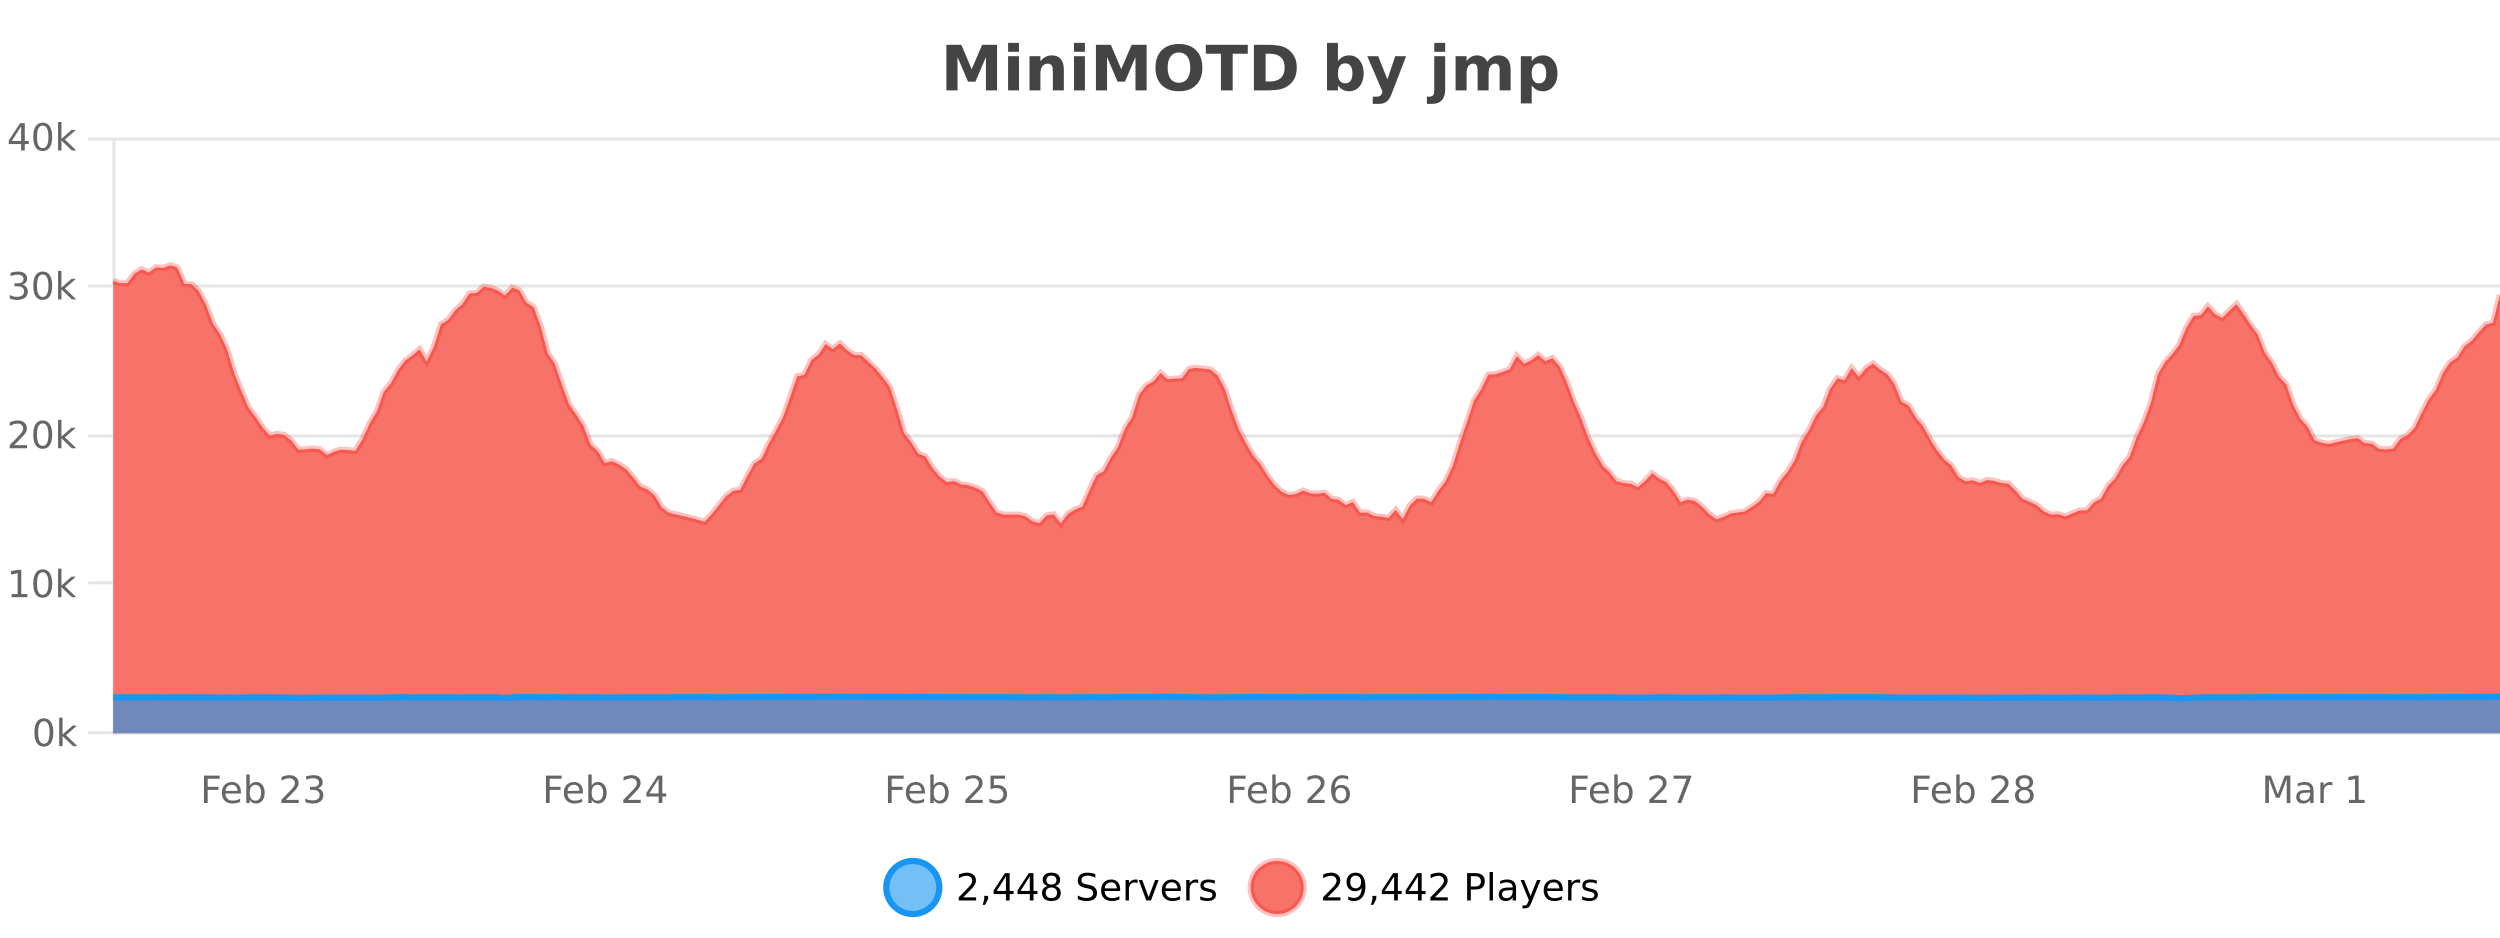 <?xml version="1.0" encoding="UTF-8"?>
<svg xmlns="http://www.w3.org/2000/svg" xmlns:xlink="http://www.w3.org/1999/xlink" width="800pt" height="300pt" viewBox="0 0 800 300" version="1.1">
<defs>
<clipPath id="clip1">
  <path d="M 255 263 L 329 263 L 329 300 L 255 300 Z M 255 263 "/>
</clipPath>
<clipPath id="clip2">
  <path d="M 371 263 L 446 263 L 446 300 L 371 300 Z M 371 263 "/>
</clipPath>
<clipPath id="clip3">
  <path d="M 36.219 84 L 800 84 L 800 234.602 L 36.219 234.602 Z M 36.219 84 "/>
</clipPath>
<clipPath id="clip4">
  <path d="M 35.219 56 L 800 56 L 800 196 L 35.219 196 Z M 35.219 56 "/>
</clipPath>
<clipPath id="clip5">
  <path d="M 36.219 222 L 800 222 L 800 234.602 L 36.219 234.602 Z M 36.219 222 "/>
</clipPath>
<clipPath id="clip6">
  <path d="M 35.219 194 L 800 194 L 800 235.602 L 35.219 235.602 Z M 35.219 194 "/>
</clipPath>
</defs>
<g id="surface785346">
<rect x="0" y="0" width="800" height="300" style="fill:rgb(100%,100%,100%);fill-opacity:1;stroke:none;"/>
<path style="fill:none;stroke-width:1;stroke-linecap:butt;stroke-linejoin:miter;stroke:rgb(0%,0%,0%);stroke-opacity:0.098;stroke-miterlimit:10;" d="M 37 234.5 L 800 234.5 "/>
<path style="fill:none;stroke-width:1;stroke-linecap:butt;stroke-linejoin:miter;stroke:rgb(0%,0%,0%);stroke-opacity:0.098;stroke-miterlimit:10;" d="M 28.219 234.5 L 36 234.5 "/>
<path style="fill:none;stroke-width:1;stroke-linecap:butt;stroke-linejoin:miter;stroke:rgb(0%,0%,0%);stroke-opacity:0.098;stroke-miterlimit:10;" d="M 37 186.5 L 800 186.5 "/>
<path style="fill:none;stroke-width:1;stroke-linecap:butt;stroke-linejoin:miter;stroke:rgb(0%,0%,0%);stroke-opacity:0.098;stroke-miterlimit:10;" d="M 28.219 186.5 L 36 186.5 "/>
<path style="fill:none;stroke-width:1;stroke-linecap:butt;stroke-linejoin:miter;stroke:rgb(0%,0%,0%);stroke-opacity:0.098;stroke-miterlimit:10;" d="M 37 139.5 L 800 139.5 "/>
<path style="fill:none;stroke-width:1;stroke-linecap:butt;stroke-linejoin:miter;stroke:rgb(0%,0%,0%);stroke-opacity:0.098;stroke-miterlimit:10;" d="M 28.219 139.5 L 36 139.5 "/>
<path style="fill:none;stroke-width:1;stroke-linecap:butt;stroke-linejoin:miter;stroke:rgb(0%,0%,0%);stroke-opacity:0.098;stroke-miterlimit:10;" d="M 37 91.5 L 800 91.5 "/>
<path style="fill:none;stroke-width:1;stroke-linecap:butt;stroke-linejoin:miter;stroke:rgb(0%,0%,0%);stroke-opacity:0.098;stroke-miterlimit:10;" d="M 28.219 91.5 L 36 91.5 "/>
<path style="fill:none;stroke-width:1;stroke-linecap:butt;stroke-linejoin:miter;stroke:rgb(0%,0%,0%);stroke-opacity:0.098;stroke-miterlimit:10;" d="M 37 44.5 L 800 44.5 "/>
<path style="fill:none;stroke-width:1;stroke-linecap:butt;stroke-linejoin:miter;stroke:rgb(0%,0%,0%);stroke-opacity:0.098;stroke-miterlimit:10;" d="M 28.219 44.5 L 36 44.5 "/>
<path style=" stroke:none;fill-rule:nonzero;fill:rgb(9.02%,58.824%,95.294%);fill-opacity:0.6;" d="M 300.586 284 C 300.586 288.688 296.789 292.484 292.102 292.484 C 287.414 292.484 283.617 288.688 283.617 284 C 283.617 279.312 287.414 275.516 292.102 275.516 C 296.789 275.516 300.586 279.312 300.586 284 Z M 300.586 284 "/>
<g clip-path="url(#clip1)" clip-rule="nonzero">
<path style="fill:none;stroke-width:2;stroke-linecap:butt;stroke-linejoin:miter;stroke:rgb(9.02%,58.824%,95.294%);stroke-opacity:1;stroke-miterlimit:10;" d="M 300.586 284 C 300.586 288.688 296.789 292.484 292.102 292.484 C 287.414 292.484 283.617 288.688 283.617 284 C 283.617 279.312 287.414 275.516 292.102 275.516 C 296.789 275.516 300.586 279.312 300.586 284 Z M 300.586 284 "/>
</g>
<path style=" stroke:none;fill-rule:nonzero;fill:rgb(0%,0%,0%);fill-opacity:1;" d="M 308.211 287.156 L 312.352 287.156 L 312.352 288.156 L 306.789 288.156 L 306.789 287.156 C 307.234 286.699 307.844 286.078 308.617 285.297 C 309.398 284.508 309.887 283.996 310.086 283.766 C 310.469 283.352 310.734 282.996 310.883 282.703 C 311.039 282.402 311.117 282.109 311.117 281.828 C 311.117 281.359 310.949 280.98 310.617 280.688 C 310.293 280.398 309.871 280.25 309.352 280.25 C 308.977 280.25 308.578 280.312 308.164 280.438 C 307.758 280.562 307.32 280.762 306.852 281.031 L 306.852 279.828 C 307.328 279.641 307.773 279.5 308.18 279.406 C 308.594 279.305 308.977 279.25 309.32 279.25 C 310.227 279.25 310.949 279.48 311.492 279.938 C 312.031 280.387 312.305 280.992 312.305 281.75 C 312.305 282.105 312.234 282.445 312.102 282.766 C 311.965 283.09 311.719 283.469 311.367 283.906 C 311.262 284.023 310.949 284.352 310.43 284.891 C 309.906 285.434 309.168 286.188 308.211 287.156 Z M 314.957 286.672 L 316.191 286.672 L 316.191 287.672 L 315.238 289.547 L 314.473 289.547 L 314.957 287.672 Z M 321.898 280.438 L 318.914 285.109 L 321.898 285.109 Z M 321.586 279.406 L 323.086 279.406 L 323.086 285.109 L 324.336 285.109 L 324.336 286.094 L 323.086 286.094 L 323.086 288.156 L 321.898 288.156 L 321.898 286.094 L 317.961 286.094 L 317.961 284.953 Z M 329.531 280.438 L 326.547 285.109 L 329.531 285.109 Z M 329.219 279.406 L 330.719 279.406 L 330.719 285.109 L 331.969 285.109 L 331.969 286.094 L 330.719 286.094 L 330.719 288.156 L 329.531 288.156 L 329.531 286.094 L 325.594 286.094 L 325.594 284.953 Z M 336.445 284 C 335.883 284 335.438 284.152 335.117 284.453 C 334.793 284.758 334.633 285.168 334.633 285.688 C 334.633 286.219 334.793 286.637 335.117 286.938 C 335.438 287.242 335.883 287.391 336.445 287.391 C 337.008 287.391 337.449 287.242 337.773 286.938 C 338.094 286.637 338.258 286.219 338.258 285.688 C 338.258 285.168 338.094 284.758 337.773 284.453 C 337.461 284.152 337.016 284 336.445 284 Z M 335.258 283.5 C 334.758 283.375 334.359 283.141 334.07 282.797 C 333.789 282.445 333.648 282.016 333.648 281.516 C 333.648 280.82 333.898 280.266 334.398 279.859 C 334.898 279.453 335.578 279.25 336.445 279.25 C 337.32 279.25 338 279.453 338.492 279.859 C 338.992 280.266 339.242 280.82 339.242 281.516 C 339.242 282.016 339.102 282.445 338.82 282.797 C 338.539 283.141 338.141 283.375 337.633 283.5 C 338.203 283.637 338.648 283.898 338.961 284.281 C 339.281 284.668 339.445 285.137 339.445 285.688 C 339.445 286.543 339.184 287.199 338.664 287.656 C 338.152 288.105 337.414 288.328 336.445 288.328 C 335.484 288.328 334.746 288.105 334.227 287.656 C 333.703 287.199 333.445 286.543 333.445 285.688 C 333.445 285.137 333.605 284.668 333.93 284.281 C 334.25 283.898 334.695 283.637 335.258 283.5 Z M 334.836 281.625 C 334.836 282.086 334.977 282.438 335.258 282.688 C 335.539 282.938 335.934 283.062 336.445 283.062 C 336.953 283.062 337.352 282.938 337.633 282.688 C 337.922 282.438 338.07 282.086 338.07 281.625 C 338.07 281.18 337.922 280.828 337.633 280.578 C 337.352 280.32 336.953 280.188 336.445 280.188 C 335.934 280.188 335.539 280.32 335.258 280.578 C 334.977 280.828 334.836 281.18 334.836 281.625 Z M 350.508 279.688 L 350.508 280.844 C 350.059 280.637 349.633 280.48 349.227 280.375 C 348.828 280.262 348.449 280.203 348.086 280.203 C 347.438 280.203 346.938 280.328 346.586 280.578 C 346.242 280.828 346.07 281.188 346.07 281.656 C 346.07 282.043 346.184 282.336 346.414 282.531 C 346.641 282.73 347.086 282.887 347.742 283 L 348.445 283.156 C 349.328 283.324 349.98 283.621 350.398 284.047 C 350.824 284.465 351.039 285.027 351.039 285.734 C 351.039 286.59 350.75 287.234 350.18 287.672 C 349.617 288.109 348.781 288.328 347.68 288.328 C 347.273 288.328 346.836 288.281 346.367 288.188 C 345.898 288.094 345.414 287.953 344.914 287.766 L 344.914 286.547 C 345.391 286.82 345.859 287.023 346.32 287.156 C 346.789 287.293 347.242 287.359 347.68 287.359 C 348.355 287.359 348.875 287.23 349.242 286.969 C 349.617 286.699 349.805 286.32 349.805 285.828 C 349.805 285.402 349.668 285.07 349.398 284.828 C 349.137 284.578 348.703 284.398 348.102 284.281 L 347.383 284.141 C 346.496 283.965 345.855 283.688 345.461 283.312 C 345.074 282.938 344.883 282.418 344.883 281.75 C 344.883 280.969 345.152 280.359 345.695 279.922 C 346.234 279.477 346.984 279.25 347.945 279.25 C 348.359 279.25 348.777 279.289 349.195 279.359 C 349.621 279.434 350.059 279.543 350.508 279.688 Z M 358.453 284.609 L 358.453 285.125 L 353.484 285.125 C 353.535 285.875 353.758 286.445 354.156 286.828 C 354.562 287.215 355.117 287.406 355.828 287.406 C 356.242 287.406 356.645 287.359 357.031 287.266 C 357.426 287.164 357.816 287.008 358.203 286.797 L 358.203 287.828 C 357.805 287.984 357.406 288.105 357 288.188 C 356.594 288.281 356.18 288.328 355.766 288.328 C 354.723 288.328 353.895 288.027 353.281 287.422 C 352.664 286.809 352.359 285.98 352.359 284.938 C 352.359 283.867 352.648 283.016 353.234 282.391 C 353.816 281.758 354.598 281.438 355.578 281.438 C 356.461 281.438 357.16 281.727 357.672 282.297 C 358.191 282.859 358.453 283.633 358.453 284.609 Z M 357.375 284.281 C 357.363 283.699 357.195 283.23 356.875 282.875 C 356.551 282.523 356.125 282.344 355.594 282.344 C 354.988 282.344 354.504 282.516 354.141 282.859 C 353.785 283.203 353.582 283.684 353.531 284.297 Z M 364.023 282.594 C 363.898 282.531 363.762 282.484 363.617 282.453 C 363.48 282.414 363.324 282.391 363.148 282.391 C 362.543 282.391 362.074 282.59 361.742 282.984 C 361.418 283.383 361.258 283.953 361.258 284.703 L 361.258 288.156 L 360.18 288.156 L 360.18 281.594 L 361.258 281.594 L 361.258 282.609 C 361.484 282.215 361.781 281.922 362.148 281.734 C 362.512 281.539 362.953 281.438 363.477 281.438 C 363.547 281.438 363.625 281.445 363.711 281.453 C 363.805 281.465 363.902 281.48 364.008 281.5 Z M 364.375 281.594 L 365.516 281.594 L 367.562 287.094 L 369.625 281.594 L 370.766 281.594 L 368.297 288.156 L 366.828 288.156 Z M 377.867 284.609 L 377.867 285.125 L 372.898 285.125 C 372.949 285.875 373.172 286.445 373.57 286.828 C 373.977 287.215 374.531 287.406 375.242 287.406 C 375.656 287.406 376.059 287.359 376.445 287.266 C 376.84 287.164 377.23 287.008 377.617 286.797 L 377.617 287.828 C 377.219 287.984 376.82 288.105 376.414 288.188 C 376.008 288.281 375.594 288.328 375.18 288.328 C 374.137 288.328 373.309 288.027 372.695 287.422 C 372.078 286.809 371.773 285.98 371.773 284.938 C 371.773 283.867 372.062 283.016 372.648 282.391 C 373.23 281.758 374.012 281.438 374.992 281.438 C 375.875 281.438 376.574 281.727 377.086 282.297 C 377.605 282.859 377.867 283.633 377.867 284.609 Z M 376.789 284.281 C 376.777 283.699 376.609 283.23 376.289 282.875 C 375.965 282.523 375.539 282.344 375.008 282.344 C 374.402 282.344 373.918 282.516 373.555 282.859 C 373.199 283.203 372.996 283.684 372.945 284.297 Z M 383.438 282.594 C 383.312 282.531 383.176 282.484 383.031 282.453 C 382.895 282.414 382.738 282.391 382.562 282.391 C 381.957 282.391 381.488 282.59 381.156 282.984 C 380.832 283.383 380.672 283.953 380.672 284.703 L 380.672 288.156 L 379.594 288.156 L 379.594 281.594 L 380.672 281.594 L 380.672 282.609 C 380.898 282.215 381.195 281.922 381.562 281.734 C 381.926 281.539 382.367 281.438 382.891 281.438 C 382.961 281.438 383.039 281.445 383.125 281.453 C 383.219 281.465 383.316 281.48 383.422 281.5 Z M 388.75 281.781 L 388.75 282.812 C 388.445 282.656 388.129 282.543 387.797 282.469 C 387.473 282.387 387.133 282.344 386.781 282.344 C 386.25 282.344 385.848 282.43 385.578 282.594 C 385.305 282.75 385.172 282.996 385.172 283.328 C 385.172 283.578 385.266 283.777 385.453 283.922 C 385.648 284.059 386.039 284.188 386.625 284.312 L 386.984 284.406 C 387.754 284.562 388.301 284.793 388.625 285.094 C 388.945 285.398 389.109 285.812 389.109 286.344 C 389.109 286.961 388.863 287.445 388.375 287.797 C 387.895 288.152 387.234 288.328 386.391 288.328 C 386.035 288.328 385.664 288.289 385.281 288.219 C 384.906 288.156 384.508 288.059 384.094 287.922 L 384.094 286.797 C 384.488 287.008 384.879 287.164 385.266 287.266 C 385.648 287.371 386.035 287.422 386.422 287.422 C 386.922 287.422 387.305 287.34 387.578 287.172 C 387.859 286.996 388 286.746 388 286.422 C 388 286.133 387.898 285.906 387.703 285.75 C 387.504 285.594 387.07 285.445 386.406 285.297 L 386.031 285.219 C 385.363 285.074 384.879 284.855 384.578 284.562 C 384.285 284.273 384.141 283.875 384.141 283.375 C 384.141 282.75 384.359 282.273 384.797 281.938 C 385.234 281.605 385.852 281.438 386.656 281.438 C 387.051 281.438 387.426 281.469 387.781 281.531 C 388.133 281.586 388.457 281.668 388.75 281.781 Z M 302.102 277.016 "/>
<path style=" stroke:none;fill-rule:nonzero;fill:rgb(96.863%,44.706%,40.784%);fill-opacity:1;" d="M 417.172 284 C 417.172 288.688 413.375 292.484 408.688 292.484 C 404 292.484 400.203 288.688 400.203 284 C 400.203 279.312 404 275.516 408.688 275.516 C 413.375 275.516 417.172 279.312 417.172 284 Z M 417.172 284 "/>
<g clip-path="url(#clip2)" clip-rule="nonzero">
<path style="fill:none;stroke-width:2;stroke-linecap:butt;stroke-linejoin:miter;stroke:rgb(100%,4.706%,0%);stroke-opacity:0.247;stroke-miterlimit:10;" d="M 417.172 284 C 417.172 288.688 413.375 292.484 408.688 292.484 C 404 292.484 400.203 288.688 400.203 284 C 400.203 279.312 404 275.516 408.688 275.516 C 413.375 275.516 417.172 279.312 417.172 284 Z M 417.172 284 "/>
</g>
<path style=" stroke:none;fill-rule:nonzero;fill:rgb(0%,0%,0%);fill-opacity:1;" d="M 424.797 287.156 L 428.938 287.156 L 428.938 288.156 L 423.375 288.156 L 423.375 287.156 C 423.82 286.699 424.43 286.078 425.203 285.297 C 425.984 284.508 426.473 283.996 426.672 283.766 C 427.055 283.352 427.32 282.996 427.469 282.703 C 427.625 282.402 427.703 282.109 427.703 281.828 C 427.703 281.359 427.535 280.98 427.203 280.688 C 426.879 280.398 426.457 280.25 425.938 280.25 C 425.562 280.25 425.164 280.312 424.75 280.438 C 424.344 280.562 423.906 280.762 423.438 281.031 L 423.438 279.828 C 423.914 279.641 424.359 279.5 424.766 279.406 C 425.18 279.305 425.562 279.25 425.906 279.25 C 426.812 279.25 427.535 279.48 428.078 279.938 C 428.617 280.387 428.891 280.992 428.891 281.75 C 428.891 282.105 428.82 282.445 428.688 282.766 C 428.551 283.09 428.305 283.469 427.953 283.906 C 427.848 284.023 427.535 284.352 427.016 284.891 C 426.492 285.434 425.754 286.188 424.797 287.156 Z M 431.449 287.969 L 431.449 286.891 C 431.75 287.039 432.051 287.148 432.355 287.219 C 432.656 287.293 432.957 287.328 433.262 287.328 C 434.043 287.328 434.637 287.07 435.043 286.547 C 435.457 286.016 435.691 285.215 435.746 284.141 C 435.527 284.484 435.238 284.746 434.887 284.922 C 434.543 285.102 434.156 285.188 433.73 285.188 C 432.855 285.188 432.16 284.93 431.652 284.406 C 431.141 283.875 430.887 283.148 430.887 282.219 C 430.887 281.324 431.152 280.605 431.684 280.062 C 432.215 279.523 432.922 279.25 433.809 279.25 C 434.816 279.25 435.59 279.641 436.121 280.422 C 436.66 281.195 436.934 282.32 436.934 283.797 C 436.934 285.172 436.605 286.273 435.949 287.094 C 435.293 287.918 434.41 288.328 433.309 288.328 C 433.004 288.328 432.703 288.297 432.402 288.234 C 432.098 288.18 431.781 288.094 431.449 287.969 Z M 433.809 284.266 C 434.34 284.266 434.762 284.086 435.074 283.719 C 435.387 283.355 435.543 282.855 435.543 282.219 C 435.543 281.594 435.387 281.102 435.074 280.734 C 434.762 280.371 434.34 280.188 433.809 280.188 C 433.277 280.188 432.855 280.371 432.543 280.734 C 432.238 281.102 432.09 281.594 432.09 282.219 C 432.09 282.855 432.238 283.355 432.543 283.719 C 432.855 284.086 433.277 284.266 433.809 284.266 Z M 439.18 286.672 L 440.414 286.672 L 440.414 287.672 L 439.461 289.547 L 438.695 289.547 L 439.18 287.672 Z M 446.117 280.438 L 443.133 285.109 L 446.117 285.109 Z M 445.805 279.406 L 447.305 279.406 L 447.305 285.109 L 448.555 285.109 L 448.555 286.094 L 447.305 286.094 L 447.305 288.156 L 446.117 288.156 L 446.117 286.094 L 442.18 286.094 L 442.18 284.953 Z M 453.75 280.438 L 450.766 285.109 L 453.75 285.109 Z M 453.438 279.406 L 454.938 279.406 L 454.938 285.109 L 456.188 285.109 L 456.188 286.094 L 454.938 286.094 L 454.938 288.156 L 453.75 288.156 L 453.75 286.094 L 449.812 286.094 L 449.812 284.953 Z M 459.152 287.156 L 463.293 287.156 L 463.293 288.156 L 457.73 288.156 L 457.73 287.156 C 458.176 286.699 458.785 286.078 459.559 285.297 C 460.34 284.508 460.828 283.996 461.027 283.766 C 461.41 283.352 461.676 282.996 461.824 282.703 C 461.98 282.402 462.059 282.109 462.059 281.828 C 462.059 281.359 461.891 280.98 461.559 280.688 C 461.234 280.398 460.812 280.25 460.293 280.25 C 459.918 280.25 459.52 280.312 459.105 280.438 C 458.699 280.562 458.262 280.762 457.793 281.031 L 457.793 279.828 C 458.27 279.641 458.715 279.5 459.121 279.406 C 459.535 279.305 459.918 279.25 460.262 279.25 C 461.168 279.25 461.891 279.48 462.434 279.938 C 462.973 280.387 463.246 280.992 463.246 281.75 C 463.246 282.105 463.176 282.445 463.043 282.766 C 462.906 283.09 462.66 283.469 462.309 283.906 C 462.203 284.023 461.891 284.352 461.371 284.891 C 460.848 285.434 460.109 286.188 459.152 287.156 Z M 470.664 280.375 L 470.664 283.672 L 472.148 283.672 C 472.699 283.672 473.125 283.531 473.43 283.25 C 473.73 282.961 473.883 282.547 473.883 282.016 C 473.883 281.496 473.73 281.094 473.43 280.812 C 473.125 280.523 472.699 280.375 472.148 280.375 Z M 469.477 279.406 L 472.148 279.406 C 473.137 279.406 473.883 279.633 474.383 280.078 C 474.883 280.516 475.133 281.164 475.133 282.016 C 475.133 282.883 474.883 283.539 474.383 283.984 C 473.883 284.422 473.137 284.641 472.148 284.641 L 470.664 284.641 L 470.664 288.156 L 469.477 288.156 Z M 476.664 279.031 L 477.742 279.031 L 477.742 288.156 L 476.664 288.156 Z M 482.984 284.859 C 482.117 284.859 481.516 284.961 481.172 285.156 C 480.836 285.355 480.672 285.695 480.672 286.172 C 480.672 286.559 480.797 286.867 481.047 287.094 C 481.305 287.312 481.648 287.422 482.078 287.422 C 482.68 287.422 483.16 287.215 483.516 286.797 C 483.879 286.371 484.062 285.805 484.062 285.094 L 484.062 284.859 Z M 485.141 284.406 L 485.141 288.156 L 484.062 288.156 L 484.062 287.156 C 483.812 287.555 483.504 287.852 483.141 288.047 C 482.773 288.234 482.328 288.328 481.797 288.328 C 481.117 288.328 480.582 288.141 480.188 287.766 C 479.789 287.383 479.594 286.875 479.594 286.25 C 479.594 285.512 479.836 284.953 480.328 284.578 C 480.828 284.203 481.566 284.016 482.547 284.016 L 484.062 284.016 L 484.062 283.906 C 484.062 283.406 483.895 283.023 483.562 282.75 C 483.238 282.48 482.785 282.344 482.203 282.344 C 481.828 282.344 481.457 282.391 481.094 282.484 C 480.738 282.578 480.398 282.715 480.078 282.891 L 480.078 281.891 C 480.473 281.734 480.852 281.621 481.219 281.547 C 481.594 281.477 481.957 281.438 482.312 281.438 C 483.258 281.438 483.969 281.684 484.438 282.172 C 484.906 282.664 485.141 283.406 485.141 284.406 Z M 490.086 288.766 C 489.781 289.547 489.484 290.055 489.195 290.297 C 488.902 290.535 488.516 290.656 488.039 290.656 L 487.18 290.656 L 487.18 289.75 L 487.805 289.75 C 488.105 289.75 488.336 289.676 488.492 289.531 C 488.656 289.395 488.84 289.066 489.039 288.547 L 489.242 288.047 L 486.586 281.594 L 487.727 281.594 L 489.773 286.719 L 491.836 281.594 L 492.977 281.594 Z M 500.078 284.609 L 500.078 285.125 L 495.109 285.125 C 495.16 285.875 495.383 286.445 495.781 286.828 C 496.188 287.215 496.742 287.406 497.453 287.406 C 497.867 287.406 498.27 287.359 498.656 287.266 C 499.051 287.164 499.441 287.008 499.828 286.797 L 499.828 287.828 C 499.43 287.984 499.031 288.105 498.625 288.188 C 498.219 288.281 497.805 288.328 497.391 288.328 C 496.348 288.328 495.52 288.027 494.906 287.422 C 494.289 286.809 493.984 285.98 493.984 284.938 C 493.984 283.867 494.273 283.016 494.859 282.391 C 495.441 281.758 496.223 281.438 497.203 281.438 C 498.086 281.438 498.785 281.727 499.297 282.297 C 499.816 282.859 500.078 283.633 500.078 284.609 Z M 499 284.281 C 498.988 283.699 498.82 283.23 498.5 282.875 C 498.176 282.523 497.75 282.344 497.219 282.344 C 496.613 282.344 496.129 282.516 495.766 282.859 C 495.41 283.203 495.207 283.684 495.156 284.297 Z M 505.648 282.594 C 505.523 282.531 505.387 282.484 505.242 282.453 C 505.105 282.414 504.949 282.391 504.773 282.391 C 504.168 282.391 503.699 282.59 503.367 282.984 C 503.043 283.383 502.883 283.953 502.883 284.703 L 502.883 288.156 L 501.805 288.156 L 501.805 281.594 L 502.883 281.594 L 502.883 282.609 C 503.109 282.215 503.406 281.922 503.773 281.734 C 504.137 281.539 504.578 281.438 505.102 281.438 C 505.172 281.438 505.25 281.445 505.336 281.453 C 505.43 281.465 505.527 281.48 505.633 281.5 Z M 510.961 281.781 L 510.961 282.812 C 510.656 282.656 510.34 282.543 510.008 282.469 C 509.684 282.387 509.344 282.344 508.992 282.344 C 508.461 282.344 508.059 282.43 507.789 282.594 C 507.516 282.75 507.383 282.996 507.383 283.328 C 507.383 283.578 507.477 283.777 507.664 283.922 C 507.859 284.059 508.25 284.188 508.836 284.312 L 509.195 284.406 C 509.965 284.562 510.512 284.793 510.836 285.094 C 511.156 285.398 511.32 285.812 511.32 286.344 C 511.32 286.961 511.074 287.445 510.586 287.797 C 510.105 288.152 509.445 288.328 508.602 288.328 C 508.246 288.328 507.875 288.289 507.492 288.219 C 507.117 288.156 506.719 288.059 506.305 287.922 L 506.305 286.797 C 506.699 287.008 507.09 287.164 507.477 287.266 C 507.859 287.371 508.246 287.422 508.633 287.422 C 509.133 287.422 509.516 287.34 509.789 287.172 C 510.07 286.996 510.211 286.746 510.211 286.422 C 510.211 286.133 510.109 285.906 509.914 285.75 C 509.715 285.594 509.281 285.445 508.617 285.297 L 508.242 285.219 C 507.574 285.074 507.09 284.855 506.789 284.562 C 506.496 284.273 506.352 283.875 506.352 283.375 C 506.352 282.75 506.57 282.273 507.008 281.938 C 507.445 281.605 508.062 281.438 508.867 281.438 C 509.262 281.438 509.637 281.469 509.992 281.531 C 510.344 281.586 510.668 281.668 510.961 281.781 Z M 418.688 277.016 "/>
<path style=" stroke:none;fill-rule:nonzero;fill:rgb(26.667%,26.667%,26.667%);fill-opacity:1;" d="M 302.844 14.344 L 307.625 14.344 L 310.938 22.141 L 314.281 14.344 L 319.062 14.344 L 319.062 28.922 L 315.5 28.922 L 315.5 18.25 L 312.141 26.125 L 309.766 26.125 L 306.406 18.25 L 306.406 28.922 L 302.844 28.922 Z M 322.59 17.984 L 326.074 17.984 L 326.074 28.922 L 322.59 28.922 Z M 322.59 13.719 L 326.074 13.719 L 326.074 16.578 L 322.59 16.578 Z M 340.43 22.266 L 340.43 28.922 L 336.914 28.922 L 336.914 23.828 C 336.914 22.883 336.891 22.23 336.852 21.875 C 336.809 21.512 336.734 21.246 336.633 21.078 C 336.496 20.852 336.309 20.672 336.07 20.547 C 335.84 20.422 335.574 20.359 335.273 20.359 C 334.543 20.359 333.969 20.641 333.555 21.203 C 333.137 21.766 332.93 22.547 332.93 23.547 L 332.93 28.922 L 329.445 28.922 L 329.445 17.984 L 332.93 17.984 L 332.93 19.578 C 333.461 18.945 334.023 18.477 334.617 18.172 C 335.211 17.871 335.859 17.719 336.57 17.719 C 337.84 17.719 338.797 18.109 339.445 18.891 C 340.102 19.664 340.43 20.789 340.43 22.266 Z M 343.684 17.984 L 347.168 17.984 L 347.168 28.922 L 343.684 28.922 Z M 343.684 13.719 L 347.168 13.719 L 347.168 16.578 L 343.684 16.578 Z M 350.695 14.344 L 355.477 14.344 L 358.789 22.141 L 362.133 14.344 L 366.914 14.344 L 366.914 28.922 L 363.352 28.922 L 363.352 18.25 L 359.992 26.125 L 357.617 26.125 L 354.258 18.25 L 354.258 28.922 L 350.695 28.922 Z M 377.254 16.797 C 376.105 16.797 375.215 17.227 374.582 18.078 C 373.957 18.922 373.645 20.109 373.645 21.641 C 373.645 23.172 373.957 24.367 374.582 25.219 C 375.215 26.062 376.105 26.484 377.254 26.484 C 378.398 26.484 379.289 26.062 379.926 25.219 C 380.559 24.367 380.879 23.172 380.879 21.641 C 380.879 20.109 380.559 18.922 379.926 18.078 C 379.289 17.227 378.398 16.797 377.254 16.797 Z M 377.254 14.078 C 379.598 14.078 381.43 14.75 382.754 16.094 C 384.086 17.43 384.754 19.277 384.754 21.641 C 384.754 24.008 384.086 25.859 382.754 27.203 C 381.43 28.539 379.598 29.203 377.254 29.203 C 374.91 29.203 373.07 28.539 371.738 27.203 C 370.414 25.859 369.754 24.008 369.754 21.641 C 369.754 19.277 370.414 17.43 371.738 16.094 C 373.07 14.75 374.91 14.078 377.254 14.078 Z M 385.852 14.344 L 399.289 14.344 L 399.289 17.188 L 394.461 17.188 L 394.461 28.922 L 390.695 28.922 L 390.695 17.188 L 385.852 17.188 Z M 404.992 17.188 L 404.992 26.078 L 406.336 26.078 C 407.875 26.078 409.055 25.699 409.867 24.938 C 410.68 24.18 411.086 23.07 411.086 21.609 C 411.086 20.172 410.68 19.078 409.867 18.328 C 409.062 17.57 407.887 17.188 406.336 17.188 Z M 401.242 14.344 L 405.195 14.344 C 407.414 14.344 409.062 14.5 410.148 14.812 C 411.23 15.125 412.156 15.664 412.93 16.422 C 413.617 17.078 414.125 17.84 414.461 18.703 C 414.793 19.559 414.961 20.527 414.961 21.609 C 414.961 22.715 414.793 23.699 414.461 24.562 C 414.125 25.43 413.617 26.188 412.93 26.844 C 412.148 27.594 411.211 28.133 410.117 28.453 C 409.023 28.766 407.383 28.922 405.195 28.922 L 401.242 28.922 Z M 430.461 26.672 C 431.211 26.672 431.781 26.402 432.18 25.859 C 432.574 25.309 432.773 24.512 432.773 23.469 C 432.773 22.43 432.574 21.637 432.18 21.094 C 431.781 20.543 431.211 20.266 430.461 20.266 C 429.711 20.266 429.133 20.543 428.727 21.094 C 428.328 21.637 428.133 22.43 428.133 23.469 C 428.133 24.5 428.328 25.293 428.727 25.844 C 429.133 26.398 429.711 26.672 430.461 26.672 Z M 428.133 19.578 C 428.621 18.945 429.156 18.477 429.742 18.172 C 430.324 17.871 430.996 17.719 431.758 17.719 C 433.109 17.719 434.219 18.258 435.086 19.328 C 435.949 20.402 436.383 21.781 436.383 23.469 C 436.383 25.148 435.949 26.523 435.086 27.594 C 434.219 28.668 433.109 29.203 431.758 29.203 C 430.996 29.203 430.324 29.051 429.742 28.75 C 429.156 28.449 428.621 27.98 428.133 27.344 L 428.133 28.922 L 424.648 28.922 L 424.648 13.719 L 428.133 13.719 Z M 437.531 17.984 L 441.016 17.984 L 443.969 25.406 L 446.469 17.984 L 449.953 17.984 L 445.359 29.953 C 444.898 31.172 444.359 32.02 443.734 32.5 C 443.117 32.988 442.312 33.234 441.312 33.234 L 439.281 33.234 L 439.281 30.938 L 440.375 30.938 C 440.969 30.938 441.398 30.844 441.672 30.656 C 441.941 30.469 442.148 30.129 442.297 29.641 L 442.406 29.344 Z M 458.969 17.984 L 462.453 17.984 L 462.453 28.719 C 462.453 30.188 462.098 31.305 461.391 32.078 C 460.691 32.848 459.676 33.234 458.344 33.234 L 456.609 33.234 L 456.609 30.938 L 457.219 30.938 C 457.883 30.938 458.344 30.785 458.594 30.484 C 458.844 30.191 458.969 29.602 458.969 28.719 Z M 458.969 13.719 L 462.453 13.719 L 462.453 16.578 L 458.969 16.578 Z M 475.945 19.797 C 476.391 19.121 476.918 18.605 477.523 18.25 C 478.137 17.898 478.809 17.719 479.539 17.719 C 480.789 17.719 481.742 18.109 482.398 18.891 C 483.062 19.664 483.398 20.789 483.398 22.266 L 483.398 28.922 L 479.883 28.922 L 479.883 23.219 C 479.883 23.137 479.883 23.047 479.883 22.953 C 479.891 22.859 479.898 22.73 479.898 22.562 C 479.898 21.793 479.781 21.234 479.555 20.891 C 479.324 20.539 478.953 20.359 478.445 20.359 C 477.789 20.359 477.277 20.637 476.914 21.188 C 476.547 21.73 476.359 22.516 476.352 23.547 L 476.352 28.922 L 472.836 28.922 L 472.836 23.219 C 472.836 22.012 472.73 21.234 472.523 20.891 C 472.312 20.539 471.945 20.359 471.414 20.359 C 470.734 20.359 470.215 20.637 469.852 21.188 C 469.484 21.73 469.305 22.516 469.305 23.547 L 469.305 28.922 L 465.789 28.922 L 465.789 17.984 L 469.305 17.984 L 469.305 19.578 C 469.742 18.965 470.234 18.5 470.789 18.188 C 471.34 17.875 471.953 17.719 472.633 17.719 C 473.383 17.719 474.047 17.902 474.633 18.266 C 475.215 18.633 475.652 19.141 475.945 19.797 Z M 490.148 27.344 L 490.148 33.078 L 486.664 33.078 L 486.664 17.984 L 490.148 17.984 L 490.148 19.578 C 490.637 18.945 491.172 18.477 491.758 18.172 C 492.34 17.871 493.012 17.719 493.773 17.719 C 495.125 17.719 496.234 18.258 497.102 19.328 C 497.965 20.402 498.398 21.781 498.398 23.469 C 498.398 25.148 497.965 26.523 497.102 27.594 C 496.234 28.668 495.125 29.203 493.773 29.203 C 493.012 29.203 492.34 29.051 491.758 28.75 C 491.172 28.449 490.637 27.98 490.148 27.344 Z M 492.477 20.266 C 491.727 20.266 491.148 20.543 490.742 21.094 C 490.344 21.637 490.148 22.43 490.148 23.469 C 490.148 24.5 490.344 25.293 490.742 25.844 C 491.148 26.398 491.727 26.672 492.477 26.672 C 493.227 26.672 493.797 26.402 494.195 25.859 C 494.59 25.309 494.789 24.512 494.789 23.469 C 494.789 22.43 494.59 21.637 494.195 21.094 C 493.797 20.543 493.227 20.266 492.477 20.266 Z M 301 10.359 "/>
<path style="fill:none;stroke-width:1;stroke-linecap:butt;stroke-linejoin:miter;stroke:rgb(0%,0%,0%);stroke-opacity:0.098;stroke-miterlimit:10;" d="M 36 234.5 L 801 234.5 "/>
<path style=" stroke:none;fill-rule:nonzero;fill:rgb(40%,40%,40%);fill-opacity:1;" d="M 65.27 248.203 L 70.301 248.203 L 70.301 249.203 L 66.457 249.203 L 66.457 251.781 L 69.926 251.781 L 69.926 252.781 L 66.457 252.781 L 66.457 256.953 L 65.27 256.953 Z M 77.094 253.406 L 77.094 253.922 L 72.125 253.922 C 72.176 254.672 72.398 255.242 72.797 255.625 C 73.203 256.012 73.758 256.203 74.469 256.203 C 74.883 256.203 75.285 256.156 75.672 256.062 C 76.066 255.961 76.457 255.805 76.844 255.594 L 76.844 256.625 C 76.445 256.781 76.047 256.902 75.641 256.984 C 75.234 257.078 74.82 257.125 74.406 257.125 C 73.363 257.125 72.535 256.824 71.922 256.219 C 71.305 255.605 71 254.777 71 253.734 C 71 252.664 71.289 251.812 71.875 251.188 C 72.457 250.555 73.238 250.234 74.219 250.234 C 75.102 250.234 75.801 250.523 76.312 251.094 C 76.832 251.656 77.094 252.43 77.094 253.406 Z M 76.016 253.078 C 76.004 252.496 75.836 252.027 75.516 251.672 C 75.191 251.32 74.766 251.141 74.234 251.141 C 73.629 251.141 73.145 251.312 72.781 251.656 C 72.426 252 72.223 252.48 72.172 253.094 Z M 83.57 253.672 C 83.57 252.883 83.402 252.262 83.07 251.812 C 82.746 251.367 82.305 251.141 81.742 251.141 C 81.168 251.141 80.715 251.367 80.383 251.812 C 80.059 252.262 79.898 252.883 79.898 253.672 C 79.898 254.465 80.059 255.09 80.383 255.547 C 80.715 255.996 81.168 256.219 81.742 256.219 C 82.305 256.219 82.746 255.996 83.07 255.547 C 83.402 255.09 83.57 254.465 83.57 253.672 Z M 79.898 251.391 C 80.125 250.996 80.414 250.703 80.758 250.516 C 81.102 250.328 81.512 250.234 81.992 250.234 C 82.793 250.234 83.445 250.555 83.945 251.188 C 84.445 251.812 84.695 252.641 84.695 253.672 C 84.695 254.703 84.445 255.539 83.945 256.172 C 83.445 256.809 82.793 257.125 81.992 257.125 C 81.512 257.125 81.102 257.031 80.758 256.844 C 80.414 256.648 80.125 256.355 79.898 255.969 L 79.898 256.953 L 78.82 256.953 L 78.82 247.828 L 79.898 247.828 Z M 91.453 255.953 L 95.594 255.953 L 95.594 256.953 L 90.031 256.953 L 90.031 255.953 C 90.477 255.496 91.086 254.875 91.859 254.094 C 92.641 253.305 93.129 252.793 93.328 252.562 C 93.711 252.148 93.977 251.793 94.125 251.5 C 94.281 251.199 94.359 250.906 94.359 250.625 C 94.359 250.156 94.191 249.777 93.859 249.484 C 93.535 249.195 93.113 249.047 92.594 249.047 C 92.219 249.047 91.82 249.109 91.406 249.234 C 91 249.359 90.562 249.559 90.094 249.828 L 90.094 248.625 C 90.57 248.438 91.016 248.297 91.422 248.203 C 91.836 248.102 92.219 248.047 92.562 248.047 C 93.469 248.047 94.191 248.277 94.734 248.734 C 95.273 249.184 95.547 249.789 95.547 250.547 C 95.547 250.902 95.477 251.242 95.344 251.562 C 95.207 251.887 94.961 252.266 94.609 252.703 C 94.504 252.82 94.191 253.148 93.672 253.688 C 93.148 254.23 92.41 254.984 91.453 255.953 Z M 101.668 252.234 C 102.23 252.359 102.668 252.617 102.98 253 C 103.301 253.375 103.465 253.844 103.465 254.406 C 103.465 255.273 103.168 255.945 102.574 256.422 C 101.98 256.891 101.137 257.125 100.043 257.125 C 99.676 257.125 99.297 257.086 98.902 257.016 C 98.516 256.945 98.121 256.836 97.715 256.688 L 97.715 255.547 C 98.035 255.734 98.391 255.883 98.777 255.984 C 99.172 256.078 99.582 256.125 100.012 256.125 C 100.75 256.125 101.312 255.98 101.699 255.688 C 102.094 255.398 102.293 254.969 102.293 254.406 C 102.293 253.898 102.109 253.496 101.746 253.203 C 101.379 252.914 100.879 252.766 100.246 252.766 L 99.215 252.766 L 99.215 251.797 L 100.293 251.797 C 100.863 251.797 101.309 251.684 101.621 251.453 C 101.934 251.215 102.09 250.875 102.09 250.438 C 102.09 249.992 101.926 249.648 101.605 249.406 C 101.293 249.168 100.84 249.047 100.246 249.047 C 99.91 249.047 99.559 249.086 99.184 249.156 C 98.816 249.219 98.41 249.324 97.965 249.469 L 97.965 248.422 C 98.422 248.297 98.844 248.203 99.23 248.141 C 99.625 248.078 99.996 248.047 100.34 248.047 C 101.246 248.047 101.957 248.25 102.48 248.656 C 103 249.062 103.262 249.617 103.262 250.312 C 103.262 250.805 103.121 251.215 102.84 251.547 C 102.566 251.883 102.176 252.109 101.668 252.234 Z M 64.098 245.816 "/>
<path style=" stroke:none;fill-rule:nonzero;fill:rgb(40%,40%,40%);fill-opacity:1;" d="M 174.707 248.203 L 179.738 248.203 L 179.738 249.203 L 175.895 249.203 L 175.895 251.781 L 179.363 251.781 L 179.363 252.781 L 175.895 252.781 L 175.895 256.953 L 174.707 256.953 Z M 186.531 253.406 L 186.531 253.922 L 181.562 253.922 C 181.613 254.672 181.836 255.242 182.234 255.625 C 182.641 256.012 183.195 256.203 183.906 256.203 C 184.32 256.203 184.723 256.156 185.109 256.062 C 185.504 255.961 185.895 255.805 186.281 255.594 L 186.281 256.625 C 185.883 256.781 185.484 256.902 185.078 256.984 C 184.672 257.078 184.258 257.125 183.844 257.125 C 182.801 257.125 181.973 256.824 181.359 256.219 C 180.742 255.605 180.438 254.777 180.438 253.734 C 180.438 252.664 180.727 251.812 181.312 251.188 C 181.895 250.555 182.676 250.234 183.656 250.234 C 184.539 250.234 185.238 250.523 185.75 251.094 C 186.27 251.656 186.531 252.43 186.531 253.406 Z M 185.453 253.078 C 185.441 252.496 185.273 252.027 184.953 251.672 C 184.629 251.32 184.203 251.141 183.672 251.141 C 183.066 251.141 182.582 251.312 182.219 251.656 C 181.863 252 181.66 252.48 181.609 253.094 Z M 193.008 253.672 C 193.008 252.883 192.84 252.262 192.508 251.812 C 192.184 251.367 191.742 251.141 191.18 251.141 C 190.605 251.141 190.152 251.367 189.82 251.812 C 189.496 252.262 189.336 252.883 189.336 253.672 C 189.336 254.465 189.496 255.09 189.82 255.547 C 190.152 255.996 190.605 256.219 191.18 256.219 C 191.742 256.219 192.184 255.996 192.508 255.547 C 192.84 255.09 193.008 254.465 193.008 253.672 Z M 189.336 251.391 C 189.562 250.996 189.852 250.703 190.195 250.516 C 190.539 250.328 190.949 250.234 191.43 250.234 C 192.23 250.234 192.883 250.555 193.383 251.188 C 193.883 251.812 194.133 252.641 194.133 253.672 C 194.133 254.703 193.883 255.539 193.383 256.172 C 192.883 256.809 192.23 257.125 191.43 257.125 C 190.949 257.125 190.539 257.031 190.195 256.844 C 189.852 256.648 189.562 256.355 189.336 255.969 L 189.336 256.953 L 188.258 256.953 L 188.258 247.828 L 189.336 247.828 Z M 200.891 255.953 L 205.031 255.953 L 205.031 256.953 L 199.469 256.953 L 199.469 255.953 C 199.914 255.496 200.523 254.875 201.297 254.094 C 202.078 253.305 202.566 252.793 202.766 252.562 C 203.148 252.148 203.414 251.793 203.562 251.5 C 203.719 251.199 203.797 250.906 203.797 250.625 C 203.797 250.156 203.629 249.777 203.297 249.484 C 202.973 249.195 202.551 249.047 202.031 249.047 C 201.656 249.047 201.258 249.109 200.844 249.234 C 200.438 249.359 200 249.559 199.531 249.828 L 199.531 248.625 C 200.008 248.438 200.453 248.297 200.859 248.203 C 201.273 248.102 201.656 248.047 202 248.047 C 202.906 248.047 203.629 248.277 204.172 248.734 C 204.711 249.184 204.984 249.789 204.984 250.547 C 204.984 250.902 204.914 251.242 204.781 251.562 C 204.645 251.887 204.398 252.266 204.047 252.703 C 203.941 252.82 203.629 253.148 203.109 253.688 C 202.586 254.23 201.848 254.984 200.891 255.953 Z M 210.762 249.234 L 207.777 253.906 L 210.762 253.906 Z M 210.449 248.203 L 211.949 248.203 L 211.949 253.906 L 213.199 253.906 L 213.199 254.891 L 211.949 254.891 L 211.949 256.953 L 210.762 256.953 L 210.762 254.891 L 206.824 254.891 L 206.824 253.75 Z M 173.535 245.816 "/>
<path style=" stroke:none;fill-rule:nonzero;fill:rgb(40%,40%,40%);fill-opacity:1;" d="M 284.145 248.203 L 289.176 248.203 L 289.176 249.203 L 285.332 249.203 L 285.332 251.781 L 288.801 251.781 L 288.801 252.781 L 285.332 252.781 L 285.332 256.953 L 284.145 256.953 Z M 295.969 253.406 L 295.969 253.922 L 291 253.922 C 291.051 254.672 291.273 255.242 291.672 255.625 C 292.078 256.012 292.633 256.203 293.344 256.203 C 293.758 256.203 294.16 256.156 294.547 256.062 C 294.941 255.961 295.332 255.805 295.719 255.594 L 295.719 256.625 C 295.32 256.781 294.922 256.902 294.516 256.984 C 294.109 257.078 293.695 257.125 293.281 257.125 C 292.238 257.125 291.41 256.824 290.797 256.219 C 290.18 255.605 289.875 254.777 289.875 253.734 C 289.875 252.664 290.164 251.812 290.75 251.188 C 291.332 250.555 292.113 250.234 293.094 250.234 C 293.977 250.234 294.676 250.523 295.188 251.094 C 295.707 251.656 295.969 252.43 295.969 253.406 Z M 294.891 253.078 C 294.879 252.496 294.711 252.027 294.391 251.672 C 294.066 251.32 293.641 251.141 293.109 251.141 C 292.504 251.141 292.02 251.312 291.656 251.656 C 291.301 252 291.098 252.48 291.047 253.094 Z M 302.445 253.672 C 302.445 252.883 302.277 252.262 301.945 251.812 C 301.621 251.367 301.18 251.141 300.617 251.141 C 300.043 251.141 299.59 251.367 299.258 251.812 C 298.934 252.262 298.773 252.883 298.773 253.672 C 298.773 254.465 298.934 255.09 299.258 255.547 C 299.59 255.996 300.043 256.219 300.617 256.219 C 301.18 256.219 301.621 255.996 301.945 255.547 C 302.277 255.09 302.445 254.465 302.445 253.672 Z M 298.773 251.391 C 299 250.996 299.289 250.703 299.633 250.516 C 299.977 250.328 300.387 250.234 300.867 250.234 C 301.668 250.234 302.32 250.555 302.82 251.188 C 303.32 251.812 303.57 252.641 303.57 253.672 C 303.57 254.703 303.32 255.539 302.82 256.172 C 302.32 256.809 301.668 257.125 300.867 257.125 C 300.387 257.125 299.977 257.031 299.633 256.844 C 299.289 256.648 299 256.355 298.773 255.969 L 298.773 256.953 L 297.695 256.953 L 297.695 247.828 L 298.773 247.828 Z M 310.328 255.953 L 314.469 255.953 L 314.469 256.953 L 308.906 256.953 L 308.906 255.953 C 309.352 255.496 309.961 254.875 310.734 254.094 C 311.516 253.305 312.004 252.793 312.203 252.562 C 312.586 252.148 312.852 251.793 313 251.5 C 313.156 251.199 313.234 250.906 313.234 250.625 C 313.234 250.156 313.066 249.777 312.734 249.484 C 312.41 249.195 311.988 249.047 311.469 249.047 C 311.094 249.047 310.695 249.109 310.281 249.234 C 309.875 249.359 309.438 249.559 308.969 249.828 L 308.969 248.625 C 309.445 248.438 309.891 248.297 310.297 248.203 C 310.711 248.102 311.094 248.047 311.438 248.047 C 312.344 248.047 313.066 248.277 313.609 248.734 C 314.148 249.184 314.422 249.789 314.422 250.547 C 314.422 250.902 314.352 251.242 314.219 251.562 C 314.082 251.887 313.836 252.266 313.484 252.703 C 313.379 252.82 313.066 253.148 312.547 253.688 C 312.023 254.23 311.285 254.984 310.328 255.953 Z M 316.965 248.203 L 321.605 248.203 L 321.605 249.203 L 318.043 249.203 L 318.043 251.344 C 318.219 251.281 318.391 251.242 318.559 251.219 C 318.734 251.188 318.906 251.172 319.074 251.172 C 320.051 251.172 320.828 251.445 321.402 251.984 C 321.973 252.516 322.262 253.234 322.262 254.141 C 322.262 255.09 321.965 255.824 321.371 256.344 C 320.785 256.867 319.965 257.125 318.902 257.125 C 318.527 257.125 318.145 257.094 317.762 257.031 C 317.387 256.969 316.996 256.875 316.59 256.75 L 316.59 255.562 C 316.941 255.75 317.309 255.891 317.684 255.984 C 318.059 256.078 318.453 256.125 318.871 256.125 C 319.547 256.125 320.082 255.949 320.48 255.594 C 320.875 255.242 321.074 254.758 321.074 254.141 C 321.074 253.539 320.875 253.059 320.48 252.703 C 320.082 252.352 319.547 252.172 318.871 252.172 C 318.559 252.172 318.238 252.211 317.918 252.281 C 317.605 252.344 317.285 252.449 316.965 252.594 Z M 282.973 245.816 "/>
<path style=" stroke:none;fill-rule:nonzero;fill:rgb(40%,40%,40%);fill-opacity:1;" d="M 393.582 248.203 L 398.613 248.203 L 398.613 249.203 L 394.77 249.203 L 394.77 251.781 L 398.238 251.781 L 398.238 252.781 L 394.77 252.781 L 394.77 256.953 L 393.582 256.953 Z M 405.406 253.406 L 405.406 253.922 L 400.438 253.922 C 400.488 254.672 400.711 255.242 401.109 255.625 C 401.516 256.012 402.07 256.203 402.781 256.203 C 403.195 256.203 403.598 256.156 403.984 256.062 C 404.379 255.961 404.77 255.805 405.156 255.594 L 405.156 256.625 C 404.758 256.781 404.359 256.902 403.953 256.984 C 403.547 257.078 403.133 257.125 402.719 257.125 C 401.676 257.125 400.848 256.824 400.234 256.219 C 399.617 255.605 399.312 254.777 399.312 253.734 C 399.312 252.664 399.602 251.812 400.188 251.188 C 400.77 250.555 401.551 250.234 402.531 250.234 C 403.414 250.234 404.113 250.523 404.625 251.094 C 405.145 251.656 405.406 252.43 405.406 253.406 Z M 404.328 253.078 C 404.316 252.496 404.148 252.027 403.828 251.672 C 403.504 251.32 403.078 251.141 402.547 251.141 C 401.941 251.141 401.457 251.312 401.094 251.656 C 400.738 252 400.535 252.48 400.484 253.094 Z M 411.883 253.672 C 411.883 252.883 411.715 252.262 411.383 251.812 C 411.059 251.367 410.617 251.141 410.055 251.141 C 409.48 251.141 409.027 251.367 408.695 251.812 C 408.371 252.262 408.211 252.883 408.211 253.672 C 408.211 254.465 408.371 255.09 408.695 255.547 C 409.027 255.996 409.48 256.219 410.055 256.219 C 410.617 256.219 411.059 255.996 411.383 255.547 C 411.715 255.09 411.883 254.465 411.883 253.672 Z M 408.211 251.391 C 408.438 250.996 408.727 250.703 409.07 250.516 C 409.414 250.328 409.824 250.234 410.305 250.234 C 411.105 250.234 411.758 250.555 412.258 251.188 C 412.758 251.812 413.008 252.641 413.008 253.672 C 413.008 254.703 412.758 255.539 412.258 256.172 C 411.758 256.809 411.105 257.125 410.305 257.125 C 409.824 257.125 409.414 257.031 409.07 256.844 C 408.727 256.648 408.438 256.355 408.211 255.969 L 408.211 256.953 L 407.133 256.953 L 407.133 247.828 L 408.211 247.828 Z M 419.766 255.953 L 423.906 255.953 L 423.906 256.953 L 418.344 256.953 L 418.344 255.953 C 418.789 255.496 419.398 254.875 420.172 254.094 C 420.953 253.305 421.441 252.793 421.641 252.562 C 422.023 252.148 422.289 251.793 422.438 251.5 C 422.594 251.199 422.672 250.906 422.672 250.625 C 422.672 250.156 422.504 249.777 422.172 249.484 C 421.848 249.195 421.426 249.047 420.906 249.047 C 420.531 249.047 420.133 249.109 419.719 249.234 C 419.312 249.359 418.875 249.559 418.406 249.828 L 418.406 248.625 C 418.883 248.438 419.328 248.297 419.734 248.203 C 420.148 248.102 420.531 248.047 420.875 248.047 C 421.781 248.047 422.504 248.277 423.047 248.734 C 423.586 249.184 423.859 249.789 423.859 250.547 C 423.859 250.902 423.789 251.242 423.656 251.562 C 423.52 251.887 423.273 252.266 422.922 252.703 C 422.816 252.82 422.504 253.148 421.984 253.688 C 421.461 254.23 420.723 254.984 419.766 255.953 Z M 429.074 252.109 C 428.543 252.109 428.121 252.293 427.809 252.656 C 427.496 253.023 427.34 253.516 427.34 254.141 C 427.34 254.777 427.496 255.277 427.809 255.641 C 428.121 256.008 428.543 256.188 429.074 256.188 C 429.605 256.188 430.02 256.008 430.324 255.641 C 430.637 255.277 430.793 254.777 430.793 254.141 C 430.793 253.516 430.637 253.023 430.324 252.656 C 430.02 252.293 429.605 252.109 429.074 252.109 Z M 431.418 248.391 L 431.418 249.469 C 431.113 249.336 430.812 249.23 430.512 249.156 C 430.207 249.086 429.91 249.047 429.621 249.047 C 428.84 249.047 428.238 249.312 427.824 249.844 C 427.418 250.367 427.184 251.156 427.121 252.219 C 427.348 251.887 427.637 251.633 427.98 251.453 C 428.332 251.266 428.719 251.172 429.137 251.172 C 430.012 251.172 430.703 251.438 431.215 251.969 C 431.723 252.5 431.98 253.227 431.98 254.141 C 431.98 255.047 431.715 255.773 431.184 256.312 C 430.652 256.855 429.949 257.125 429.074 257.125 C 428.051 257.125 427.277 256.742 426.746 255.969 C 426.215 255.188 425.949 254.062 425.949 252.594 C 425.949 251.211 426.277 250.105 426.934 249.281 C 427.59 248.461 428.469 248.047 429.574 248.047 C 429.863 248.047 430.16 248.078 430.465 248.141 C 430.766 248.195 431.082 248.277 431.418 248.391 Z M 392.41 245.816 "/>
<path style=" stroke:none;fill-rule:nonzero;fill:rgb(40%,40%,40%);fill-opacity:1;" d="M 503.02 248.203 L 508.051 248.203 L 508.051 249.203 L 504.207 249.203 L 504.207 251.781 L 507.676 251.781 L 507.676 252.781 L 504.207 252.781 L 504.207 256.953 L 503.02 256.953 Z M 514.844 253.406 L 514.844 253.922 L 509.875 253.922 C 509.926 254.672 510.148 255.242 510.547 255.625 C 510.953 256.012 511.508 256.203 512.219 256.203 C 512.633 256.203 513.035 256.156 513.422 256.062 C 513.816 255.961 514.207 255.805 514.594 255.594 L 514.594 256.625 C 514.195 256.781 513.797 256.902 513.391 256.984 C 512.984 257.078 512.57 257.125 512.156 257.125 C 511.113 257.125 510.285 256.824 509.672 256.219 C 509.055 255.605 508.75 254.777 508.75 253.734 C 508.75 252.664 509.039 251.812 509.625 251.188 C 510.207 250.555 510.988 250.234 511.969 250.234 C 512.852 250.234 513.551 250.523 514.062 251.094 C 514.582 251.656 514.844 252.43 514.844 253.406 Z M 513.766 253.078 C 513.754 252.496 513.586 252.027 513.266 251.672 C 512.941 251.32 512.516 251.141 511.984 251.141 C 511.379 251.141 510.895 251.312 510.531 251.656 C 510.176 252 509.973 252.48 509.922 253.094 Z M 521.32 253.672 C 521.32 252.883 521.152 252.262 520.82 251.812 C 520.496 251.367 520.055 251.141 519.492 251.141 C 518.918 251.141 518.465 251.367 518.133 251.812 C 517.809 252.262 517.648 252.883 517.648 253.672 C 517.648 254.465 517.809 255.09 518.133 255.547 C 518.465 255.996 518.918 256.219 519.492 256.219 C 520.055 256.219 520.496 255.996 520.82 255.547 C 521.152 255.09 521.32 254.465 521.32 253.672 Z M 517.648 251.391 C 517.875 250.996 518.164 250.703 518.508 250.516 C 518.852 250.328 519.262 250.234 519.742 250.234 C 520.543 250.234 521.195 250.555 521.695 251.188 C 522.195 251.812 522.445 252.641 522.445 253.672 C 522.445 254.703 522.195 255.539 521.695 256.172 C 521.195 256.809 520.543 257.125 519.742 257.125 C 519.262 257.125 518.852 257.031 518.508 256.844 C 518.164 256.648 517.875 256.355 517.648 255.969 L 517.648 256.953 L 516.57 256.953 L 516.57 247.828 L 517.648 247.828 Z M 529.203 255.953 L 533.344 255.953 L 533.344 256.953 L 527.781 256.953 L 527.781 255.953 C 528.227 255.496 528.836 254.875 529.609 254.094 C 530.391 253.305 530.879 252.793 531.078 252.562 C 531.461 252.148 531.727 251.793 531.875 251.5 C 532.031 251.199 532.109 250.906 532.109 250.625 C 532.109 250.156 531.941 249.777 531.609 249.484 C 531.285 249.195 530.863 249.047 530.344 249.047 C 529.969 249.047 529.57 249.109 529.156 249.234 C 528.75 249.359 528.312 249.559 527.844 249.828 L 527.844 248.625 C 528.32 248.438 528.766 248.297 529.172 248.203 C 529.586 248.102 529.969 248.047 530.312 248.047 C 531.219 248.047 531.941 248.277 532.484 248.734 C 533.023 249.184 533.297 249.789 533.297 250.547 C 533.297 250.902 533.227 251.242 533.094 251.562 C 532.957 251.887 532.711 252.266 532.359 252.703 C 532.254 252.82 531.941 253.148 531.422 253.688 C 530.898 254.23 530.16 254.984 529.203 255.953 Z M 535.527 248.203 L 541.152 248.203 L 541.152 248.703 L 537.98 256.953 L 536.746 256.953 L 539.73 249.203 L 535.527 249.203 Z M 501.848 245.816 "/>
<path style=" stroke:none;fill-rule:nonzero;fill:rgb(40%,40%,40%);fill-opacity:1;" d="M 612.457 248.203 L 617.488 248.203 L 617.488 249.203 L 613.645 249.203 L 613.645 251.781 L 617.113 251.781 L 617.113 252.781 L 613.645 252.781 L 613.645 256.953 L 612.457 256.953 Z M 624.281 253.406 L 624.281 253.922 L 619.312 253.922 C 619.363 254.672 619.586 255.242 619.984 255.625 C 620.391 256.012 620.945 256.203 621.656 256.203 C 622.07 256.203 622.473 256.156 622.859 256.062 C 623.254 255.961 623.645 255.805 624.031 255.594 L 624.031 256.625 C 623.633 256.781 623.234 256.902 622.828 256.984 C 622.422 257.078 622.008 257.125 621.594 257.125 C 620.551 257.125 619.723 256.824 619.109 256.219 C 618.492 255.605 618.188 254.777 618.188 253.734 C 618.188 252.664 618.477 251.812 619.062 251.188 C 619.645 250.555 620.426 250.234 621.406 250.234 C 622.289 250.234 622.988 250.523 623.5 251.094 C 624.02 251.656 624.281 252.43 624.281 253.406 Z M 623.203 253.078 C 623.191 252.496 623.023 252.027 622.703 251.672 C 622.379 251.32 621.953 251.141 621.422 251.141 C 620.816 251.141 620.332 251.312 619.969 251.656 C 619.613 252 619.41 252.48 619.359 253.094 Z M 630.758 253.672 C 630.758 252.883 630.59 252.262 630.258 251.812 C 629.934 251.367 629.492 251.141 628.93 251.141 C 628.355 251.141 627.902 251.367 627.57 251.812 C 627.246 252.262 627.086 252.883 627.086 253.672 C 627.086 254.465 627.246 255.09 627.57 255.547 C 627.902 255.996 628.355 256.219 628.93 256.219 C 629.492 256.219 629.934 255.996 630.258 255.547 C 630.59 255.09 630.758 254.465 630.758 253.672 Z M 627.086 251.391 C 627.312 250.996 627.602 250.703 627.945 250.516 C 628.289 250.328 628.699 250.234 629.18 250.234 C 629.98 250.234 630.633 250.555 631.133 251.188 C 631.633 251.812 631.883 252.641 631.883 253.672 C 631.883 254.703 631.633 255.539 631.133 256.172 C 630.633 256.809 629.98 257.125 629.18 257.125 C 628.699 257.125 628.289 257.031 627.945 256.844 C 627.602 256.648 627.312 256.355 627.086 255.969 L 627.086 256.953 L 626.008 256.953 L 626.008 247.828 L 627.086 247.828 Z M 638.641 255.953 L 642.781 255.953 L 642.781 256.953 L 637.219 256.953 L 637.219 255.953 C 637.664 255.496 638.273 254.875 639.047 254.094 C 639.828 253.305 640.316 252.793 640.516 252.562 C 640.898 252.148 641.164 251.793 641.312 251.5 C 641.469 251.199 641.547 250.906 641.547 250.625 C 641.547 250.156 641.379 249.777 641.047 249.484 C 640.723 249.195 640.301 249.047 639.781 249.047 C 639.406 249.047 639.008 249.109 638.594 249.234 C 638.188 249.359 637.75 249.559 637.281 249.828 L 637.281 248.625 C 637.758 248.438 638.203 248.297 638.609 248.203 C 639.023 248.102 639.406 248.047 639.75 248.047 C 640.656 248.047 641.379 248.277 641.922 248.734 C 642.461 249.184 642.734 249.789 642.734 250.547 C 642.734 250.902 642.664 251.242 642.531 251.562 C 642.395 251.887 642.148 252.266 641.797 252.703 C 641.691 252.82 641.379 253.148 640.859 253.688 C 640.336 254.23 639.598 254.984 638.641 255.953 Z M 647.793 252.797 C 647.23 252.797 646.785 252.949 646.465 253.25 C 646.141 253.555 645.98 253.965 645.98 254.484 C 645.98 255.016 646.141 255.434 646.465 255.734 C 646.785 256.039 647.23 256.188 647.793 256.188 C 648.355 256.188 648.797 256.039 649.121 255.734 C 649.441 255.434 649.605 255.016 649.605 254.484 C 649.605 253.965 649.441 253.555 649.121 253.25 C 648.809 252.949 648.363 252.797 647.793 252.797 Z M 646.605 252.297 C 646.105 252.172 645.707 251.938 645.418 251.594 C 645.137 251.242 644.996 250.812 644.996 250.312 C 644.996 249.617 645.246 249.062 645.746 248.656 C 646.246 248.25 646.926 248.047 647.793 248.047 C 648.668 248.047 649.348 248.25 649.84 248.656 C 650.34 249.062 650.59 249.617 650.59 250.312 C 650.59 250.812 650.449 251.242 650.168 251.594 C 649.887 251.938 649.488 252.172 648.98 252.297 C 649.551 252.434 649.996 252.695 650.309 253.078 C 650.629 253.465 650.793 253.934 650.793 254.484 C 650.793 255.34 650.531 255.996 650.012 256.453 C 649.5 256.902 648.762 257.125 647.793 257.125 C 646.832 257.125 646.094 256.902 645.574 256.453 C 645.051 255.996 644.793 255.34 644.793 254.484 C 644.793 253.934 644.953 253.465 645.277 253.078 C 645.598 252.695 646.043 252.434 646.605 252.297 Z M 646.184 250.422 C 646.184 250.883 646.324 251.234 646.605 251.484 C 646.887 251.734 647.281 251.859 647.793 251.859 C 648.301 251.859 648.699 251.734 648.98 251.484 C 649.27 251.234 649.418 250.883 649.418 250.422 C 649.418 249.977 649.27 249.625 648.98 249.375 C 648.699 249.117 648.301 248.984 647.793 248.984 C 647.281 248.984 646.887 249.117 646.605 249.375 C 646.324 249.625 646.184 249.977 646.184 250.422 Z M 611.285 245.816 "/>
<path style=" stroke:none;fill-rule:nonzero;fill:rgb(40%,40%,40%);fill-opacity:1;" d="M 724.895 248.203 L 726.66 248.203 L 728.895 254.156 L 731.145 248.203 L 732.91 248.203 L 732.91 256.953 L 731.754 256.953 L 731.754 249.266 L 729.488 255.266 L 728.301 255.266 L 726.051 249.266 L 726.051 256.953 L 724.895 256.953 Z M 738.188 253.656 C 737.32 253.656 736.719 253.758 736.375 253.953 C 736.039 254.152 735.875 254.492 735.875 254.969 C 735.875 255.355 736 255.664 736.25 255.891 C 736.508 256.109 736.852 256.219 737.281 256.219 C 737.883 256.219 738.363 256.012 738.719 255.594 C 739.082 255.168 739.266 254.602 739.266 253.891 L 739.266 253.656 Z M 740.344 253.203 L 740.344 256.953 L 739.266 256.953 L 739.266 255.953 C 739.016 256.352 738.707 256.648 738.344 256.844 C 737.977 257.031 737.531 257.125 737 257.125 C 736.32 257.125 735.785 256.938 735.391 256.562 C 734.992 256.18 734.797 255.672 734.797 255.047 C 734.797 254.309 735.039 253.75 735.531 253.375 C 736.031 253 736.77 252.812 737.75 252.812 L 739.266 252.812 L 739.266 252.703 C 739.266 252.203 739.098 251.82 738.766 251.547 C 738.441 251.277 737.988 251.141 737.406 251.141 C 737.031 251.141 736.66 251.188 736.297 251.281 C 735.941 251.375 735.602 251.512 735.281 251.688 L 735.281 250.688 C 735.676 250.531 736.055 250.418 736.422 250.344 C 736.797 250.273 737.16 250.234 737.516 250.234 C 738.461 250.234 739.172 250.48 739.641 250.969 C 740.109 251.461 740.344 252.203 740.344 253.203 Z M 746.367 251.391 C 746.242 251.328 746.105 251.281 745.961 251.25 C 745.824 251.211 745.668 251.188 745.492 251.188 C 744.887 251.188 744.418 251.387 744.086 251.781 C 743.762 252.18 743.602 252.75 743.602 253.5 L 743.602 256.953 L 742.523 256.953 L 742.523 250.391 L 743.602 250.391 L 743.602 251.406 C 743.828 251.012 744.125 250.719 744.492 250.531 C 744.855 250.336 745.297 250.234 745.82 250.234 C 745.891 250.234 745.969 250.242 746.055 250.25 C 746.148 250.262 746.246 250.277 746.352 250.297 Z M 751.664 255.953 L 753.602 255.953 L 753.602 249.281 L 751.492 249.703 L 751.492 248.625 L 753.586 248.203 L 754.773 248.203 L 754.773 255.953 L 756.711 255.953 L 756.711 256.953 L 751.664 256.953 Z M 723.723 245.816 "/>
<path style="fill:none;stroke-width:1;stroke-linecap:butt;stroke-linejoin:miter;stroke:rgb(0%,0%,0%);stroke-opacity:0.098;stroke-miterlimit:10;" d="M 36.5 44 L 36.5 235 "/>
<path style=" stroke:none;fill-rule:nonzero;fill:rgb(40%,40%,40%);fill-opacity:1;" d="M 14.031 230.789 C 13.426 230.789 12.969 231.094 12.656 231.695 C 12.352 232.289 12.203 233.191 12.203 234.398 C 12.203 235.598 12.352 236.5 12.656 237.102 C 12.969 237.695 13.426 237.992 14.031 237.992 C 14.645 237.992 15.102 237.695 15.406 237.102 C 15.719 236.5 15.875 235.598 15.875 234.398 C 15.875 233.191 15.719 232.289 15.406 231.695 C 15.102 231.094 14.645 230.789 14.031 230.789 Z M 14.031 229.852 C 15.008 229.852 15.758 230.242 16.281 231.023 C 16.801 231.797 17.062 232.922 17.062 234.398 C 17.062 235.867 16.801 236.992 16.281 237.773 C 15.758 238.547 15.008 238.93 14.031 238.93 C 13.051 238.93 12.301 238.547 11.781 237.773 C 11.27 236.992 11.016 235.867 11.016 234.398 C 11.016 232.922 11.27 231.797 11.781 231.023 C 12.301 230.242 13.051 229.852 14.031 229.852 Z M 18.945 229.633 L 20.023 229.633 L 20.023 235.023 L 23.242 232.195 L 24.617 232.195 L 21.133 235.258 L 24.773 238.758 L 23.367 238.758 L 20.023 235.555 L 20.023 238.758 L 18.945 238.758 Z M 10.219 227.617 "/>
<path style=" stroke:none;fill-rule:nonzero;fill:rgb(40%,40%,40%);fill-opacity:1;" d="M 3.703 190.102 L 5.641 190.102 L 5.641 183.43 L 3.531 183.852 L 3.531 182.773 L 5.625 182.352 L 6.812 182.352 L 6.812 190.102 L 8.75 190.102 L 8.75 191.102 L 3.703 191.102 Z M 13.664 183.133 C 13.059 183.133 12.602 183.438 12.289 184.039 C 11.984 184.633 11.836 185.535 11.836 186.742 C 11.836 187.941 11.984 188.844 12.289 189.445 C 12.602 190.039 13.059 190.336 13.664 190.336 C 14.277 190.336 14.734 190.039 15.039 189.445 C 15.352 188.844 15.508 187.941 15.508 186.742 C 15.508 185.535 15.352 184.633 15.039 184.039 C 14.734 183.438 14.277 183.133 13.664 183.133 Z M 13.664 182.195 C 14.641 182.195 15.391 182.586 15.914 183.367 C 16.434 184.141 16.695 185.266 16.695 186.742 C 16.695 188.211 16.434 189.336 15.914 190.117 C 15.391 190.891 14.641 191.273 13.664 191.273 C 12.684 191.273 11.934 190.891 11.414 190.117 C 10.902 189.336 10.648 188.211 10.648 186.742 C 10.648 185.266 10.902 184.141 11.414 183.367 C 11.934 182.586 12.684 182.195 13.664 182.195 Z M 18.582 181.977 L 19.66 181.977 L 19.66 187.367 L 22.879 184.539 L 24.254 184.539 L 20.77 187.602 L 24.41 191.102 L 23.004 191.102 L 19.66 187.898 L 19.66 191.102 L 18.582 191.102 Z M 2.219 179.965 "/>
<path style=" stroke:none;fill-rule:nonzero;fill:rgb(40%,40%,40%);fill-opacity:1;" d="M 4.516 142.453 L 8.656 142.453 L 8.656 143.453 L 3.094 143.453 L 3.094 142.453 C 3.539 141.996 4.148 141.375 4.922 140.594 C 5.703 139.805 6.191 139.293 6.391 139.062 C 6.773 138.648 7.039 138.293 7.188 138 C 7.344 137.699 7.422 137.406 7.422 137.125 C 7.422 136.656 7.254 136.277 6.922 135.984 C 6.598 135.695 6.176 135.547 5.656 135.547 C 5.281 135.547 4.883 135.609 4.469 135.734 C 4.062 135.859 3.625 136.059 3.156 136.328 L 3.156 135.125 C 3.633 134.938 4.078 134.797 4.484 134.703 C 4.898 134.602 5.281 134.547 5.625 134.547 C 6.531 134.547 7.254 134.777 7.797 135.234 C 8.336 135.684 8.609 136.289 8.609 137.047 C 8.609 137.402 8.539 137.742 8.406 138.062 C 8.27 138.387 8.023 138.766 7.672 139.203 C 7.566 139.32 7.254 139.648 6.734 140.188 C 6.211 140.73 5.473 141.484 4.516 142.453 Z M 13.664 135.484 C 13.059 135.484 12.602 135.789 12.289 136.391 C 11.984 136.984 11.836 137.887 11.836 139.094 C 11.836 140.293 11.984 141.195 12.289 141.797 C 12.602 142.391 13.059 142.688 13.664 142.688 C 14.277 142.688 14.734 142.391 15.039 141.797 C 15.352 141.195 15.508 140.293 15.508 139.094 C 15.508 137.887 15.352 136.984 15.039 136.391 C 14.734 135.789 14.277 135.484 13.664 135.484 Z M 13.664 134.547 C 14.641 134.547 15.391 134.938 15.914 135.719 C 16.434 136.492 16.695 137.617 16.695 139.094 C 16.695 140.562 16.434 141.688 15.914 142.469 C 15.391 143.242 14.641 143.625 13.664 143.625 C 12.684 143.625 11.934 143.242 11.414 142.469 C 10.902 141.688 10.648 140.562 10.648 139.094 C 10.648 137.617 10.902 136.492 11.414 135.719 C 11.934 134.938 12.684 134.547 13.664 134.547 Z M 18.582 134.328 L 19.66 134.328 L 19.66 139.719 L 22.879 136.891 L 24.254 136.891 L 20.77 139.953 L 24.41 143.453 L 23.004 143.453 L 19.66 140.25 L 19.66 143.453 L 18.582 143.453 Z M 2.219 132.316 "/>
<path style=" stroke:none;fill-rule:nonzero;fill:rgb(40%,40%,40%);fill-opacity:1;" d="M 7.094 91.086 C 7.656 91.211 8.094 91.469 8.406 91.852 C 8.727 92.227 8.891 92.695 8.891 93.258 C 8.891 94.125 8.594 94.797 8 95.273 C 7.406 95.742 6.562 95.977 5.469 95.977 C 5.102 95.977 4.723 95.938 4.328 95.867 C 3.941 95.797 3.547 95.688 3.141 95.539 L 3.141 94.398 C 3.461 94.586 3.816 94.734 4.203 94.836 C 4.598 94.93 5.008 94.977 5.438 94.977 C 6.176 94.977 6.738 94.832 7.125 94.539 C 7.52 94.25 7.719 93.82 7.719 93.258 C 7.719 92.75 7.535 92.348 7.172 92.055 C 6.805 91.766 6.305 91.617 5.672 91.617 L 4.641 91.617 L 4.641 90.648 L 5.719 90.648 C 6.289 90.648 6.734 90.535 7.047 90.305 C 7.359 90.066 7.516 89.727 7.516 89.289 C 7.516 88.844 7.352 88.5 7.031 88.258 C 6.719 88.02 6.266 87.898 5.672 87.898 C 5.336 87.898 4.984 87.938 4.609 88.008 C 4.242 88.07 3.836 88.176 3.391 88.32 L 3.391 87.273 C 3.848 87.148 4.27 87.055 4.656 86.992 C 5.051 86.93 5.422 86.898 5.766 86.898 C 6.672 86.898 7.383 87.102 7.906 87.508 C 8.426 87.914 8.688 88.469 8.688 89.164 C 8.688 89.656 8.547 90.066 8.266 90.398 C 7.992 90.734 7.602 90.961 7.094 91.086 Z M 13.664 87.836 C 13.059 87.836 12.602 88.141 12.289 88.742 C 11.984 89.336 11.836 90.238 11.836 91.445 C 11.836 92.645 11.984 93.547 12.289 94.148 C 12.602 94.742 13.059 95.039 13.664 95.039 C 14.277 95.039 14.734 94.742 15.039 94.148 C 15.352 93.547 15.508 92.645 15.508 91.445 C 15.508 90.238 15.352 89.336 15.039 88.742 C 14.734 88.141 14.277 87.836 13.664 87.836 Z M 13.664 86.898 C 14.641 86.898 15.391 87.289 15.914 88.07 C 16.434 88.844 16.695 89.969 16.695 91.445 C 16.695 92.914 16.434 94.039 15.914 94.82 C 15.391 95.594 14.641 95.977 13.664 95.977 C 12.684 95.977 11.934 95.594 11.414 94.82 C 10.902 94.039 10.648 92.914 10.648 91.445 C 10.648 89.969 10.902 88.844 11.414 88.07 C 11.934 87.289 12.684 86.898 13.664 86.898 Z M 18.582 86.68 L 19.66 86.68 L 19.66 92.07 L 22.879 89.242 L 24.254 89.242 L 20.77 92.305 L 24.41 95.805 L 23.004 95.805 L 19.66 92.602 L 19.66 95.805 L 18.582 95.805 Z M 2.219 84.664 "/>
<path style=" stroke:none;fill-rule:nonzero;fill:rgb(40%,40%,40%);fill-opacity:1;" d="M 6.75 40.438 L 3.766 45.109 L 6.75 45.109 Z M 6.438 39.406 L 7.938 39.406 L 7.938 45.109 L 9.188 45.109 L 9.188 46.094 L 7.938 46.094 L 7.938 48.156 L 6.75 48.156 L 6.75 46.094 L 2.812 46.094 L 2.812 44.953 Z M 13.664 40.188 C 13.059 40.188 12.602 40.492 12.289 41.094 C 11.984 41.688 11.836 42.59 11.836 43.797 C 11.836 44.996 11.984 45.898 12.289 46.5 C 12.602 47.094 13.059 47.391 13.664 47.391 C 14.277 47.391 14.734 47.094 15.039 46.5 C 15.352 45.898 15.508 44.996 15.508 43.797 C 15.508 42.59 15.352 41.688 15.039 41.094 C 14.734 40.492 14.277 40.188 13.664 40.188 Z M 13.664 39.25 C 14.641 39.25 15.391 39.641 15.914 40.422 C 16.434 41.195 16.695 42.32 16.695 43.797 C 16.695 45.266 16.434 46.391 15.914 47.172 C 15.391 47.945 14.641 48.328 13.664 48.328 C 12.684 48.328 11.934 47.945 11.414 47.172 C 10.902 46.391 10.648 45.266 10.648 43.797 C 10.648 42.32 10.902 41.195 11.414 40.422 C 11.934 39.641 12.684 39.25 13.664 39.25 Z M 18.582 39.031 L 19.66 39.031 L 19.66 44.422 L 22.879 41.594 L 24.254 41.594 L 20.77 44.656 L 24.41 48.156 L 23.004 48.156 L 19.66 44.953 L 19.66 48.156 L 18.582 48.156 Z M 2.219 37.016 "/>
<g clip-path="url(#clip3)" clip-rule="nonzero">
<path style=" stroke:none;fill-rule:nonzero;fill:rgb(96.863%,44.706%,40.784%);fill-opacity:1;" d="M 800 94.309 L 797.719 103.301 L 795.441 103.879 L 793.16 106.441 L 790.879 109.125 L 788.602 110.852 L 786.32 114.484 L 784.039 115.934 L 781.762 119.281 L 779.48 124.742 L 777.199 127.777 L 774.922 132.219 L 772.641 136.938 L 770.359 139.262 L 768.082 140.461 L 765.801 143.566 L 763.52 143.836 L 761.242 143.641 L 758.961 141.953 L 756.68 141.805 L 754.402 140.207 L 752.121 140.512 L 749.84 140.992 L 747.562 141.535 L 745.281 142.07 L 743 141.703 L 740.723 140.914 L 738.441 136.594 L 736.16 134.035 L 733.883 129.637 L 731.602 123.027 L 729.32 120.594 L 727.043 116.105 L 724.762 112.906 L 722.48 107.09 L 720.203 103.992 L 717.922 100.477 L 715.641 97.336 L 713.363 99.465 L 711.082 101.762 L 708.801 100.527 L 706.523 97.977 L 704.242 100.891 L 701.961 101.105 L 699.684 104.773 L 697.402 110.305 L 695.121 113.352 L 692.844 115.855 L 690.562 119.66 L 688.281 128.871 L 686.004 135.121 L 683.723 139.926 L 681.441 146.266 L 679.164 148.965 L 676.883 153.082 L 674.602 155.414 L 672.324 159.551 L 670.043 160.781 L 667.762 163.324 L 665.484 163.367 L 663.203 164.266 L 660.922 165.266 L 658.645 164.562 L 656.363 164.703 L 654.082 163.707 L 651.805 161.715 L 649.523 160.605 L 647.242 159.641 L 644.965 157.035 L 642.684 154.773 L 640.402 154.562 L 638.125 153.848 L 635.844 153.609 L 633.562 154.578 L 631.285 153.699 L 629.004 154.035 L 626.723 152.684 L 624.445 148.977 L 622.164 147.07 L 619.883 144.137 L 617.605 140.52 L 615.324 136.312 L 613.043 133.633 L 610.766 129.766 L 608.484 128.559 L 606.203 122.922 L 603.926 119.746 L 601.645 118.266 L 599.363 116.344 L 597.086 117.895 L 594.805 120.598 L 592.523 117.777 L 590.246 121.688 L 587.965 121.055 L 585.684 124.324 L 583.406 130.18 L 581.125 132.934 L 578.844 137.707 L 576.566 141.316 L 574.285 147.352 L 572.004 151.027 L 569.727 153.785 L 567.445 158.047 L 565.164 157.812 L 562.887 160.562 L 560.605 162.199 L 558.324 163.672 L 556.047 163.992 L 553.766 164.344 L 551.484 165.426 L 549.207 166.16 L 546.926 164.535 L 544.645 162.129 L 542.367 160.309 L 540.086 159.891 L 537.805 160.699 L 535.527 157.113 L 533.246 154.305 L 530.965 153.129 L 528.688 151.457 L 526.406 153.961 L 524.125 155.902 L 521.848 154.805 L 519.566 154.594 L 517.285 153.977 L 515.008 151.133 L 512.727 148.891 L 510.445 144.812 L 508.168 139.918 L 505.887 133.609 L 503.605 128.461 L 501.328 122.125 L 499.047 117.172 L 496.766 114.598 L 494.488 115.598 L 492.207 113.594 L 489.926 115.352 L 487.648 116.359 L 485.367 113.91 L 483.086 118.164 L 480.809 119.039 L 478.527 119.754 L 476.246 119.914 L 473.969 124.586 L 471.688 128.18 L 469.406 135.125 L 467.129 141.812 L 464.848 149.203 L 462.566 154.023 L 460.289 157.039 L 458.008 160.68 L 455.727 159.641 L 453.449 159.535 L 451.168 161.734 L 448.887 166.109 L 446.609 163.184 L 444.328 165.699 L 442.047 165.352 L 439.77 165.137 L 437.488 164.035 L 435.207 164.035 L 432.93 160.637 L 430.648 161.648 L 428.367 159.961 L 426.09 159.598 L 423.809 157.66 L 421.527 158.004 L 419.25 157.859 L 416.969 156.992 L 414.691 158.082 L 412.41 158.426 L 410.129 157.363 L 407.852 155.258 L 405.57 152.164 L 403.289 148.465 L 401.012 145.855 L 398.73 141.91 L 396.449 137.59 L 394.172 131.387 L 391.891 124.418 L 389.609 120.137 L 387.332 118.234 L 385.051 117.984 L 382.77 117.719 L 380.492 118.016 L 378.211 121.047 L 375.93 121.176 L 373.652 121.355 L 371.371 119.367 L 369.09 122.059 L 366.812 123.359 L 364.531 126.262 L 362.25 133.547 L 359.973 137.199 L 357.691 143.137 L 355.41 146.586 L 353.133 150.836 L 350.852 152.133 L 348.57 157.078 L 346.293 162.172 L 344.012 163.059 L 341.73 164.453 L 339.453 167.461 L 337.172 164.602 L 334.891 164.961 L 332.613 167.422 L 330.332 166.793 L 328.051 165.16 L 325.773 164.672 L 323.492 164.703 L 321.211 164.691 L 318.934 164.035 L 316.652 160.68 L 314.371 157.141 L 312.094 156.066 L 309.812 155.281 L 307.531 155.035 L 305.254 153.941 L 302.973 154.289 L 300.691 152.488 L 298.414 149.801 L 296.133 146.09 L 293.852 145.152 L 291.574 141.582 L 289.293 138.539 L 287.012 130.805 L 284.734 123.828 L 282.453 120.75 L 280.172 117.973 L 277.895 115.812 L 275.613 113.656 L 273.332 113.648 L 271.055 112.078 L 268.773 109.867 L 266.492 111.684 L 264.215 110.09 L 261.934 113.469 L 259.652 115.207 L 257.375 120.008 L 255.094 120.43 L 252.812 127.277 L 250.535 133.578 L 248.254 137.961 L 245.973 142.031 L 243.695 146.84 L 241.414 148.262 L 239.133 152.352 L 236.855 156.738 L 234.574 157.078 L 232.293 158.859 L 230.016 161.73 L 227.734 164.555 L 225.453 166.988 L 223.176 166.312 L 220.895 165.723 L 218.613 165.148 L 216.336 164.629 L 214.055 164.113 L 211.773 162.391 L 209.496 158.602 L 207.215 156.66 L 204.934 155.719 L 202.656 152.832 L 200.375 150.156 L 198.094 148.641 L 195.816 147.586 L 193.535 148.172 L 191.254 144.336 L 188.977 142.355 L 186.695 136.332 L 184.414 132.777 L 182.137 129.484 L 179.855 123.273 L 177.574 116.523 L 175.297 113.141 L 173.016 104.465 L 170.734 98.266 L 168.457 96.891 L 166.176 92.883 L 163.895 92.039 L 161.617 94.594 L 159.336 93.008 L 157.055 92.117 L 154.777 91.77 L 152.496 93.766 L 150.215 93.918 L 147.938 97.359 L 145.656 99.332 L 143.375 102.391 L 141.098 103.785 L 138.816 111.039 L 136.535 115.672 L 134.258 111.777 L 131.977 113.75 L 129.695 115.367 L 127.418 118.32 L 125.137 122.617 L 122.855 125.332 L 120.578 131.699 L 118.297 135.461 L 116.016 140.555 L 113.738 144.25 L 111.457 144.051 L 109.176 143.902 L 106.898 144.551 L 104.617 145.605 L 102.336 143.793 L 100.059 143.547 L 97.777 143.766 L 95.496 143.914 L 93.219 140.973 L 90.938 139.195 L 88.656 138.836 L 86.379 139.418 L 84.098 136.883 L 81.816 133.504 L 79.539 130.488 L 77.258 125.168 L 74.977 119.473 L 72.699 111.871 L 70.418 106.984 L 68.137 103.543 L 65.859 97.453 L 63.578 93.133 L 61.297 90.969 L 59.02 90.832 L 56.738 85.617 L 54.457 84.895 L 52.18 85.738 L 49.898 85.531 L 47.617 87.227 L 45.34 86.215 L 43.059 87.527 L 40.777 90.586 L 38.5 90.637 L 36.219 89.93 L 36.219 234.602 L 800 234.602 Z M 800 94.309 "/>
</g>
<g clip-path="url(#clip4)" clip-rule="nonzero">
<path style="fill:none;stroke-width:2;stroke-linecap:butt;stroke-linejoin:miter;stroke:rgb(100%,4.706%,0%);stroke-opacity:0.247;stroke-miterlimit:10;" d="M 800 94.309 L 797.719 103.301 L 795.441 103.879 L 793.16 106.441 L 790.879 109.125 L 788.602 110.852 L 786.32 114.484 L 784.039 115.934 L 781.762 119.281 L 779.48 124.742 L 777.199 127.777 L 774.922 132.219 L 772.641 136.938 L 770.359 139.262 L 768.082 140.461 L 765.801 143.566 L 763.52 143.836 L 761.242 143.641 L 758.961 141.953 L 756.68 141.805 L 754.402 140.207 L 752.121 140.512 L 749.84 140.992 L 747.562 141.535 L 745.281 142.07 L 743 141.703 L 740.723 140.914 L 738.441 136.594 L 736.16 134.035 L 733.883 129.637 L 731.602 123.027 L 729.32 120.594 L 727.043 116.105 L 724.762 112.906 L 722.48 107.09 L 720.203 103.992 L 717.922 100.477 L 715.641 97.336 L 713.363 99.465 L 711.082 101.762 L 708.801 100.527 L 706.523 97.977 L 704.242 100.891 L 701.961 101.105 L 699.684 104.773 L 697.402 110.305 L 695.121 113.352 L 692.844 115.855 L 690.562 119.66 L 688.281 128.871 L 686.004 135.121 L 683.723 139.926 L 681.441 146.266 L 679.164 148.965 L 676.883 153.082 L 674.602 155.414 L 672.324 159.551 L 670.043 160.781 L 667.762 163.324 L 665.484 163.367 L 663.203 164.266 L 660.922 165.266 L 658.645 164.562 L 656.363 164.703 L 654.082 163.707 L 651.805 161.715 L 649.523 160.605 L 647.242 159.641 L 644.965 157.035 L 642.684 154.773 L 640.402 154.562 L 638.125 153.848 L 635.844 153.609 L 633.562 154.578 L 631.285 153.699 L 629.004 154.035 L 626.723 152.684 L 624.445 148.977 L 622.164 147.07 L 619.883 144.137 L 617.605 140.52 L 615.324 136.312 L 613.043 133.633 L 610.766 129.766 L 608.484 128.559 L 606.203 122.922 L 603.926 119.746 L 601.645 118.266 L 599.363 116.344 L 597.086 117.895 L 594.805 120.598 L 592.523 117.777 L 590.246 121.688 L 587.965 121.055 L 585.684 124.324 L 583.406 130.18 L 581.125 132.934 L 578.844 137.707 L 576.566 141.316 L 574.285 147.352 L 572.004 151.027 L 569.727 153.785 L 567.445 158.047 L 565.164 157.812 L 562.887 160.562 L 560.605 162.199 L 558.324 163.672 L 556.047 163.992 L 553.766 164.344 L 551.484 165.426 L 549.207 166.16 L 546.926 164.535 L 544.645 162.129 L 542.367 160.309 L 540.086 159.891 L 537.805 160.699 L 535.527 157.113 L 533.246 154.305 L 530.965 153.129 L 528.688 151.457 L 526.406 153.961 L 524.125 155.902 L 521.848 154.805 L 519.566 154.594 L 517.285 153.977 L 515.008 151.133 L 512.727 148.891 L 510.445 144.812 L 508.168 139.918 L 505.887 133.609 L 503.605 128.461 L 501.328 122.125 L 499.047 117.172 L 496.766 114.598 L 494.488 115.598 L 492.207 113.594 L 489.926 115.352 L 487.648 116.359 L 485.367 113.91 L 483.086 118.164 L 480.809 119.039 L 478.527 119.754 L 476.246 119.914 L 473.969 124.586 L 471.688 128.18 L 469.406 135.125 L 467.129 141.812 L 464.848 149.203 L 462.566 154.023 L 460.289 157.039 L 458.008 160.68 L 455.727 159.641 L 453.449 159.535 L 451.168 161.734 L 448.887 166.109 L 446.609 163.184 L 444.328 165.699 L 442.047 165.352 L 439.77 165.137 L 437.488 164.035 L 435.207 164.035 L 432.93 160.637 L 430.648 161.648 L 428.367 159.961 L 426.09 159.598 L 423.809 157.66 L 421.527 158.004 L 419.25 157.859 L 416.969 156.992 L 414.691 158.082 L 412.41 158.426 L 410.129 157.363 L 407.852 155.258 L 405.57 152.164 L 403.289 148.465 L 401.012 145.855 L 398.73 141.91 L 396.449 137.59 L 394.172 131.387 L 391.891 124.418 L 389.609 120.137 L 387.332 118.234 L 385.051 117.984 L 382.77 117.719 L 380.492 118.016 L 378.211 121.047 L 375.93 121.176 L 373.652 121.355 L 371.371 119.367 L 369.09 122.059 L 366.812 123.359 L 364.531 126.262 L 362.25 133.547 L 359.973 137.199 L 357.691 143.137 L 355.41 146.586 L 353.133 150.836 L 350.852 152.133 L 348.57 157.078 L 346.293 162.172 L 344.012 163.059 L 341.73 164.453 L 339.453 167.461 L 337.172 164.602 L 334.891 164.961 L 332.613 167.422 L 330.332 166.793 L 328.051 165.16 L 325.773 164.672 L 323.492 164.703 L 321.211 164.691 L 318.934 164.035 L 316.652 160.68 L 314.371 157.141 L 312.094 156.066 L 309.812 155.281 L 307.531 155.035 L 305.254 153.941 L 302.973 154.289 L 300.691 152.488 L 298.414 149.801 L 296.133 146.09 L 293.852 145.152 L 291.574 141.582 L 289.293 138.539 L 287.012 130.805 L 284.734 123.828 L 282.453 120.75 L 280.172 117.973 L 277.895 115.812 L 275.613 113.656 L 273.332 113.648 L 271.055 112.078 L 268.773 109.867 L 266.492 111.684 L 264.215 110.09 L 261.934 113.469 L 259.652 115.207 L 257.375 120.008 L 255.094 120.43 L 252.812 127.277 L 250.535 133.578 L 248.254 137.961 L 245.973 142.031 L 243.695 146.84 L 241.414 148.262 L 239.133 152.352 L 236.855 156.738 L 234.574 157.078 L 232.293 158.859 L 230.016 161.73 L 227.734 164.555 L 225.453 166.988 L 223.176 166.312 L 220.895 165.723 L 218.613 165.148 L 216.336 164.629 L 214.055 164.113 L 211.773 162.391 L 209.496 158.602 L 207.215 156.66 L 204.934 155.719 L 202.656 152.832 L 200.375 150.156 L 198.094 148.641 L 195.816 147.586 L 193.535 148.172 L 191.254 144.336 L 188.977 142.355 L 186.695 136.332 L 184.414 132.777 L 182.137 129.484 L 179.855 123.273 L 177.574 116.523 L 175.297 113.141 L 173.016 104.465 L 170.734 98.266 L 168.457 96.891 L 166.176 92.883 L 163.895 92.039 L 161.617 94.594 L 159.336 93.008 L 157.055 92.117 L 154.777 91.77 L 152.496 93.766 L 150.215 93.918 L 147.938 97.359 L 145.656 99.332 L 143.375 102.391 L 141.098 103.785 L 138.816 111.039 L 136.535 115.672 L 134.258 111.777 L 131.977 113.75 L 129.695 115.367 L 127.418 118.32 L 125.137 122.617 L 122.855 125.332 L 120.578 131.699 L 118.297 135.461 L 116.016 140.555 L 113.738 144.25 L 111.457 144.051 L 109.176 143.902 L 106.898 144.551 L 104.617 145.605 L 102.336 143.793 L 100.059 143.547 L 97.777 143.766 L 95.496 143.914 L 93.219 140.973 L 90.938 139.195 L 88.656 138.836 L 86.379 139.418 L 84.098 136.883 L 81.816 133.504 L 79.539 130.488 L 77.258 125.168 L 74.977 119.473 L 72.699 111.871 L 70.418 106.984 L 68.137 103.543 L 65.859 97.453 L 63.578 93.133 L 61.297 90.969 L 59.02 90.832 L 56.738 85.617 L 54.457 84.895 L 52.18 85.738 L 49.898 85.531 L 47.617 87.227 L 45.34 86.215 L 43.059 87.527 L 40.777 90.586 L 38.5 90.637 L 36.219 89.93 "/>
</g>
<g clip-path="url(#clip5)" clip-rule="nonzero">
<path style=" stroke:none;fill-rule:nonzero;fill:rgb(9.02%,58.824%,95.294%);fill-opacity:0.6;" d="M 800 222.934 L 797.719 222.984 L 795.441 223.035 L 793.16 223.008 L 790.879 223.016 L 788.602 223.062 L 786.32 223.039 L 784.039 223.051 L 781.762 223.082 L 779.48 223.082 L 777.199 223.094 L 774.922 223.156 L 772.641 223.094 L 770.359 223.137 L 768.082 223.113 L 765.801 223.145 L 763.52 223.117 L 761.242 223.102 L 758.961 223.094 L 756.68 223.07 L 754.402 223.102 L 752.121 223.074 L 749.84 223.07 L 747.562 223.113 L 745.281 223.117 L 743 223.105 L 740.723 223.074 L 738.441 223.094 L 736.16 223.098 L 733.883 223.086 L 731.602 223.105 L 729.32 223.074 L 727.043 223.062 L 724.762 223.086 L 722.48 223.141 L 720.203 223.16 L 717.922 223.125 L 715.641 223.145 L 713.363 223.148 L 711.082 223.16 L 708.801 223.145 L 706.523 223.164 L 704.242 223.168 L 701.961 223.25 L 699.684 223.418 L 697.402 223.453 L 695.121 223.309 L 692.844 223.184 L 690.562 223.168 L 688.281 223.168 L 686.004 223.172 L 683.723 223.223 L 681.441 223.191 L 679.164 223.199 L 676.883 223.188 L 674.602 223.25 L 672.324 223.242 L 670.043 223.25 L 667.762 223.207 L 665.484 223.234 L 663.203 223.18 L 660.922 223.25 L 658.645 223.207 L 656.363 223.207 L 654.082 223.211 L 651.805 223.207 L 649.523 223.18 L 647.242 223.242 L 644.965 223.203 L 642.684 223.215 L 640.402 223.246 L 638.125 223.254 L 635.844 223.289 L 633.562 223.289 L 631.285 223.258 L 629.004 223.203 L 626.723 223.211 L 624.445 223.199 L 622.164 223.23 L 619.883 223.199 L 617.605 223.227 L 615.324 223.207 L 613.043 223.207 L 610.766 223.223 L 608.484 223.227 L 606.203 223.18 L 603.926 223.188 L 601.645 223.148 L 599.363 223.105 L 597.086 223.125 L 594.805 223.121 L 592.523 223.137 L 590.246 223.105 L 587.965 223.117 L 585.684 223.148 L 583.406 223.141 L 581.125 223.141 L 578.844 223.145 L 576.566 223.121 L 574.285 223.156 L 572.004 223.156 L 569.727 223.188 L 567.445 223.211 L 565.164 223.207 L 562.887 223.23 L 560.605 223.227 L 558.324 223.203 L 556.047 223.223 L 553.766 223.199 L 551.484 223.188 L 549.207 223.211 L 546.926 223.23 L 544.645 223.211 L 542.367 223.223 L 540.086 223.215 L 537.805 223.223 L 535.527 223.199 L 533.246 223.164 L 530.965 223.16 L 528.688 223.207 L 526.406 223.242 L 524.125 223.223 L 521.848 223.227 L 519.566 223.27 L 517.285 223.172 L 515.008 223.172 L 512.727 223.164 L 510.445 223.18 L 508.168 223.16 L 505.887 223.188 L 503.605 223.164 L 501.328 223.145 L 499.047 223.117 L 496.766 223.125 L 494.488 223.082 L 492.207 223.039 L 489.926 223.043 L 487.648 223.059 L 485.367 223.113 L 483.086 223.086 L 480.809 223.059 L 478.527 223.004 L 476.246 222.996 L 473.969 223.035 L 471.688 223.035 L 469.406 223.07 L 467.129 223.051 L 464.848 223.07 L 462.566 223.117 L 460.289 223.07 L 458.008 223.105 L 455.727 223.074 L 453.449 223.105 L 451.168 223.117 L 448.887 223.082 L 446.609 223.113 L 442.047 223.121 L 439.77 223.086 L 437.488 223.156 L 435.207 223.156 L 432.93 223.062 L 430.648 223.098 L 428.367 223.086 L 426.09 223.094 L 423.809 223.086 L 421.527 223.098 L 419.25 223.105 L 416.969 223.121 L 414.691 223.141 L 412.41 223.07 L 410.129 223.082 L 407.852 223.102 L 405.57 223.098 L 403.289 223.031 L 401.012 223.074 L 398.73 223.121 L 396.449 223.113 L 394.172 223.113 L 391.891 223.145 L 389.609 223.156 L 387.332 223.164 L 385.051 223.125 L 382.77 223.137 L 380.492 223.098 L 378.211 223.062 L 375.93 223.043 L 373.652 223.004 L 371.371 222.965 L 369.09 223.051 L 366.812 223.035 L 364.531 223.027 L 362.25 223.078 L 359.973 223.039 L 357.691 223.113 L 355.41 223.137 L 353.133 223.145 L 350.852 223.137 L 348.57 223.117 L 346.293 223.148 L 344.012 223.145 L 341.73 223.156 L 339.453 223.16 L 337.172 223.137 L 334.891 223.156 L 332.613 223.121 L 330.332 223.164 L 328.051 223.148 L 325.773 223.148 L 323.492 223.137 L 321.211 223.117 L 318.934 223.105 L 316.652 223.098 L 314.371 223.117 L 312.094 223.121 L 309.812 223.086 L 307.531 223.113 L 305.254 223.102 L 302.973 223.105 L 300.691 223.062 L 298.414 223.098 L 296.133 223.035 L 293.852 223.02 L 291.574 223.055 L 289.293 223.039 L 287.012 223.008 L 284.734 223.039 L 282.453 223.016 L 280.172 223.016 L 277.895 223.031 L 275.613 222.996 L 273.332 223.008 L 271.055 222.965 L 268.773 223.004 L 266.492 222.977 L 264.215 222.969 L 261.934 222.977 L 259.652 223.012 L 257.375 223.008 L 255.094 223.027 L 252.812 223.016 L 250.535 223.035 L 248.254 223.043 L 245.973 223.039 L 243.695 223.027 L 241.414 223.031 L 239.133 223.094 L 236.855 223.086 L 234.574 223.105 L 232.293 223.129 L 230.016 223.168 L 227.734 223.105 L 225.453 223.051 L 223.176 223.102 L 220.895 223.113 L 218.613 223.137 L 216.336 223.117 L 214.055 223.172 L 211.773 223.141 L 209.496 223.168 L 207.215 223.172 L 204.934 223.191 L 202.656 223.168 L 200.375 223.156 L 198.094 223.18 L 195.816 223.211 L 193.535 223.223 L 191.254 223.137 L 188.977 223.16 L 186.695 223.137 L 184.414 223.207 L 182.137 223.156 L 179.855 223.129 L 177.574 223.121 L 175.297 223.148 L 173.016 223.137 L 170.734 223.102 L 168.457 223.102 L 166.176 223.105 L 163.895 223.203 L 161.617 223.367 L 159.336 223.148 L 157.055 223.184 L 154.777 223.16 L 152.496 223.191 L 150.215 223.129 L 147.938 223.242 L 145.656 223.148 L 143.375 223.164 L 141.098 223.156 L 138.816 223.18 L 136.535 223.18 L 134.258 223.16 L 131.977 223.223 L 129.695 223.117 L 127.418 223.137 L 125.137 223.16 L 122.855 223.227 L 120.578 223.266 L 118.297 223.242 L 116.016 223.25 L 113.738 223.223 L 111.457 223.246 L 109.176 223.246 L 106.898 223.207 L 104.617 223.234 L 102.336 223.199 L 100.059 223.266 L 97.777 223.281 L 95.496 223.301 L 93.219 223.254 L 90.938 223.203 L 88.656 223.184 L 86.379 223.188 L 84.098 223.188 L 81.816 223.164 L 79.539 223.172 L 77.258 223.223 L 74.977 223.203 L 72.699 223.188 L 70.418 223.223 L 68.137 223.18 L 65.859 223.191 L 61.297 223.184 L 59.02 223.156 L 54.457 223.156 L 52.18 223.207 L 49.898 223.121 L 47.617 223.18 L 45.34 223.172 L 43.059 223.168 L 40.777 223.141 L 38.5 223.156 L 36.219 223.168 L 36.219 234.602 L 800 234.602 Z M 800 222.934 "/>
</g>
<g clip-path="url(#clip6)" clip-rule="nonzero">
<path style="fill:none;stroke-width:2;stroke-linecap:butt;stroke-linejoin:miter;stroke:rgb(9.02%,58.824%,95.294%);stroke-opacity:1;stroke-miterlimit:10;" d="M 800 222.934 L 797.719 222.984 L 795.441 223.035 L 793.16 223.008 L 790.879 223.016 L 788.602 223.062 L 786.32 223.039 L 784.039 223.051 L 781.762 223.082 L 779.48 223.082 L 777.199 223.094 L 774.922 223.156 L 772.641 223.094 L 770.359 223.137 L 768.082 223.113 L 765.801 223.145 L 763.52 223.117 L 761.242 223.102 L 758.961 223.094 L 756.68 223.07 L 754.402 223.102 L 752.121 223.074 L 749.84 223.07 L 747.562 223.113 L 745.281 223.117 L 743 223.105 L 740.723 223.074 L 738.441 223.094 L 736.16 223.098 L 733.883 223.086 L 731.602 223.105 L 729.32 223.074 L 727.043 223.062 L 724.762 223.086 L 722.48 223.141 L 720.203 223.16 L 717.922 223.125 L 715.641 223.145 L 713.363 223.148 L 711.082 223.16 L 708.801 223.145 L 706.523 223.164 L 704.242 223.168 L 701.961 223.25 L 699.684 223.418 L 697.402 223.453 L 695.121 223.309 L 692.844 223.184 L 690.562 223.168 L 688.281 223.168 L 686.004 223.172 L 683.723 223.223 L 681.441 223.191 L 679.164 223.199 L 676.883 223.188 L 674.602 223.25 L 672.324 223.242 L 670.043 223.25 L 667.762 223.207 L 665.484 223.234 L 663.203 223.18 L 660.922 223.25 L 658.645 223.207 L 656.363 223.207 L 654.082 223.211 L 651.805 223.207 L 649.523 223.18 L 647.242 223.242 L 644.965 223.203 L 642.684 223.215 L 640.402 223.246 L 638.125 223.254 L 635.844 223.289 L 633.562 223.289 L 631.285 223.258 L 629.004 223.203 L 626.723 223.211 L 624.445 223.199 L 622.164 223.23 L 619.883 223.199 L 617.605 223.227 L 615.324 223.207 L 613.043 223.207 L 610.766 223.223 L 608.484 223.227 L 606.203 223.18 L 603.926 223.188 L 601.645 223.148 L 599.363 223.105 L 597.086 223.125 L 594.805 223.121 L 592.523 223.137 L 590.246 223.105 L 587.965 223.117 L 585.684 223.148 L 583.406 223.141 L 581.125 223.141 L 578.844 223.145 L 576.566 223.121 L 574.285 223.156 L 572.004 223.156 L 569.727 223.188 L 567.445 223.211 L 565.164 223.207 L 562.887 223.23 L 560.605 223.227 L 558.324 223.203 L 556.047 223.223 L 553.766 223.199 L 551.484 223.188 L 549.207 223.211 L 546.926 223.23 L 544.645 223.211 L 542.367 223.223 L 540.086 223.215 L 537.805 223.223 L 535.527 223.199 L 533.246 223.164 L 530.965 223.16 L 528.688 223.207 L 526.406 223.242 L 524.125 223.223 L 521.848 223.227 L 519.566 223.27 L 517.285 223.172 L 515.008 223.172 L 512.727 223.164 L 510.445 223.18 L 508.168 223.16 L 505.887 223.188 L 503.605 223.164 L 501.328 223.145 L 499.047 223.117 L 496.766 223.125 L 494.488 223.082 L 492.207 223.039 L 489.926 223.043 L 487.648 223.059 L 485.367 223.113 L 483.086 223.086 L 480.809 223.059 L 478.527 223.004 L 476.246 222.996 L 473.969 223.035 L 471.688 223.035 L 469.406 223.07 L 467.129 223.051 L 464.848 223.07 L 462.566 223.117 L 460.289 223.07 L 458.008 223.105 L 455.727 223.074 L 453.449 223.105 L 451.168 223.117 L 448.887 223.082 L 446.609 223.113 L 442.047 223.121 L 439.77 223.086 L 437.488 223.156 L 435.207 223.156 L 432.93 223.062 L 430.648 223.098 L 428.367 223.086 L 426.09 223.094 L 423.809 223.086 L 421.527 223.098 L 419.25 223.105 L 416.969 223.121 L 414.691 223.141 L 412.41 223.07 L 410.129 223.082 L 407.852 223.102 L 405.57 223.098 L 403.289 223.031 L 401.012 223.074 L 398.73 223.121 L 396.449 223.113 L 394.172 223.113 L 391.891 223.145 L 389.609 223.156 L 387.332 223.164 L 385.051 223.125 L 382.77 223.137 L 380.492 223.098 L 378.211 223.062 L 375.93 223.043 L 373.652 223.004 L 371.371 222.965 L 369.09 223.051 L 366.812 223.035 L 364.531 223.027 L 362.25 223.078 L 359.973 223.039 L 357.691 223.113 L 355.41 223.137 L 353.133 223.145 L 350.852 223.137 L 348.57 223.117 L 346.293 223.148 L 344.012 223.145 L 341.73 223.156 L 339.453 223.16 L 337.172 223.137 L 334.891 223.156 L 332.613 223.121 L 330.332 223.164 L 328.051 223.148 L 325.773 223.148 L 323.492 223.137 L 321.211 223.117 L 318.934 223.105 L 316.652 223.098 L 314.371 223.117 L 312.094 223.121 L 309.812 223.086 L 307.531 223.113 L 305.254 223.102 L 302.973 223.105 L 300.691 223.062 L 298.414 223.098 L 296.133 223.035 L 293.852 223.02 L 291.574 223.055 L 289.293 223.039 L 287.012 223.008 L 284.734 223.039 L 282.453 223.016 L 280.172 223.016 L 277.895 223.031 L 275.613 222.996 L 273.332 223.008 L 271.055 222.965 L 268.773 223.004 L 266.492 222.977 L 264.215 222.969 L 261.934 222.977 L 259.652 223.012 L 257.375 223.008 L 255.094 223.027 L 252.812 223.016 L 250.535 223.035 L 248.254 223.043 L 245.973 223.039 L 243.695 223.027 L 241.414 223.031 L 239.133 223.094 L 236.855 223.086 L 234.574 223.105 L 232.293 223.129 L 230.016 223.168 L 227.734 223.105 L 225.453 223.051 L 223.176 223.102 L 220.895 223.113 L 218.613 223.137 L 216.336 223.117 L 214.055 223.172 L 211.773 223.141 L 209.496 223.168 L 207.215 223.172 L 204.934 223.191 L 202.656 223.168 L 200.375 223.156 L 198.094 223.18 L 195.816 223.211 L 193.535 223.223 L 191.254 223.137 L 188.977 223.16 L 186.695 223.137 L 184.414 223.207 L 182.137 223.156 L 179.855 223.129 L 177.574 223.121 L 175.297 223.148 L 173.016 223.137 L 170.734 223.102 L 168.457 223.102 L 166.176 223.105 L 163.895 223.203 L 161.617 223.367 L 159.336 223.148 L 157.055 223.184 L 154.777 223.16 L 152.496 223.191 L 150.215 223.129 L 147.938 223.242 L 145.656 223.148 L 143.375 223.164 L 141.098 223.156 L 138.816 223.18 L 136.535 223.18 L 134.258 223.16 L 131.977 223.223 L 129.695 223.117 L 127.418 223.137 L 125.137 223.16 L 122.855 223.227 L 120.578 223.266 L 118.297 223.242 L 116.016 223.25 L 113.738 223.223 L 111.457 223.246 L 109.176 223.246 L 106.898 223.207 L 104.617 223.234 L 102.336 223.199 L 100.059 223.266 L 97.777 223.281 L 95.496 223.301 L 93.219 223.254 L 90.938 223.203 L 88.656 223.184 L 86.379 223.188 L 84.098 223.188 L 81.816 223.164 L 79.539 223.172 L 77.258 223.223 L 74.977 223.203 L 72.699 223.188 L 70.418 223.223 L 68.137 223.18 L 65.859 223.191 L 61.297 223.184 L 59.02 223.156 L 54.457 223.156 L 52.18 223.207 L 49.898 223.121 L 47.617 223.18 L 45.34 223.172 L 43.059 223.168 L 40.777 223.141 L 38.5 223.156 L 36.219 223.168 "/>
</g>
</g>
</svg>
